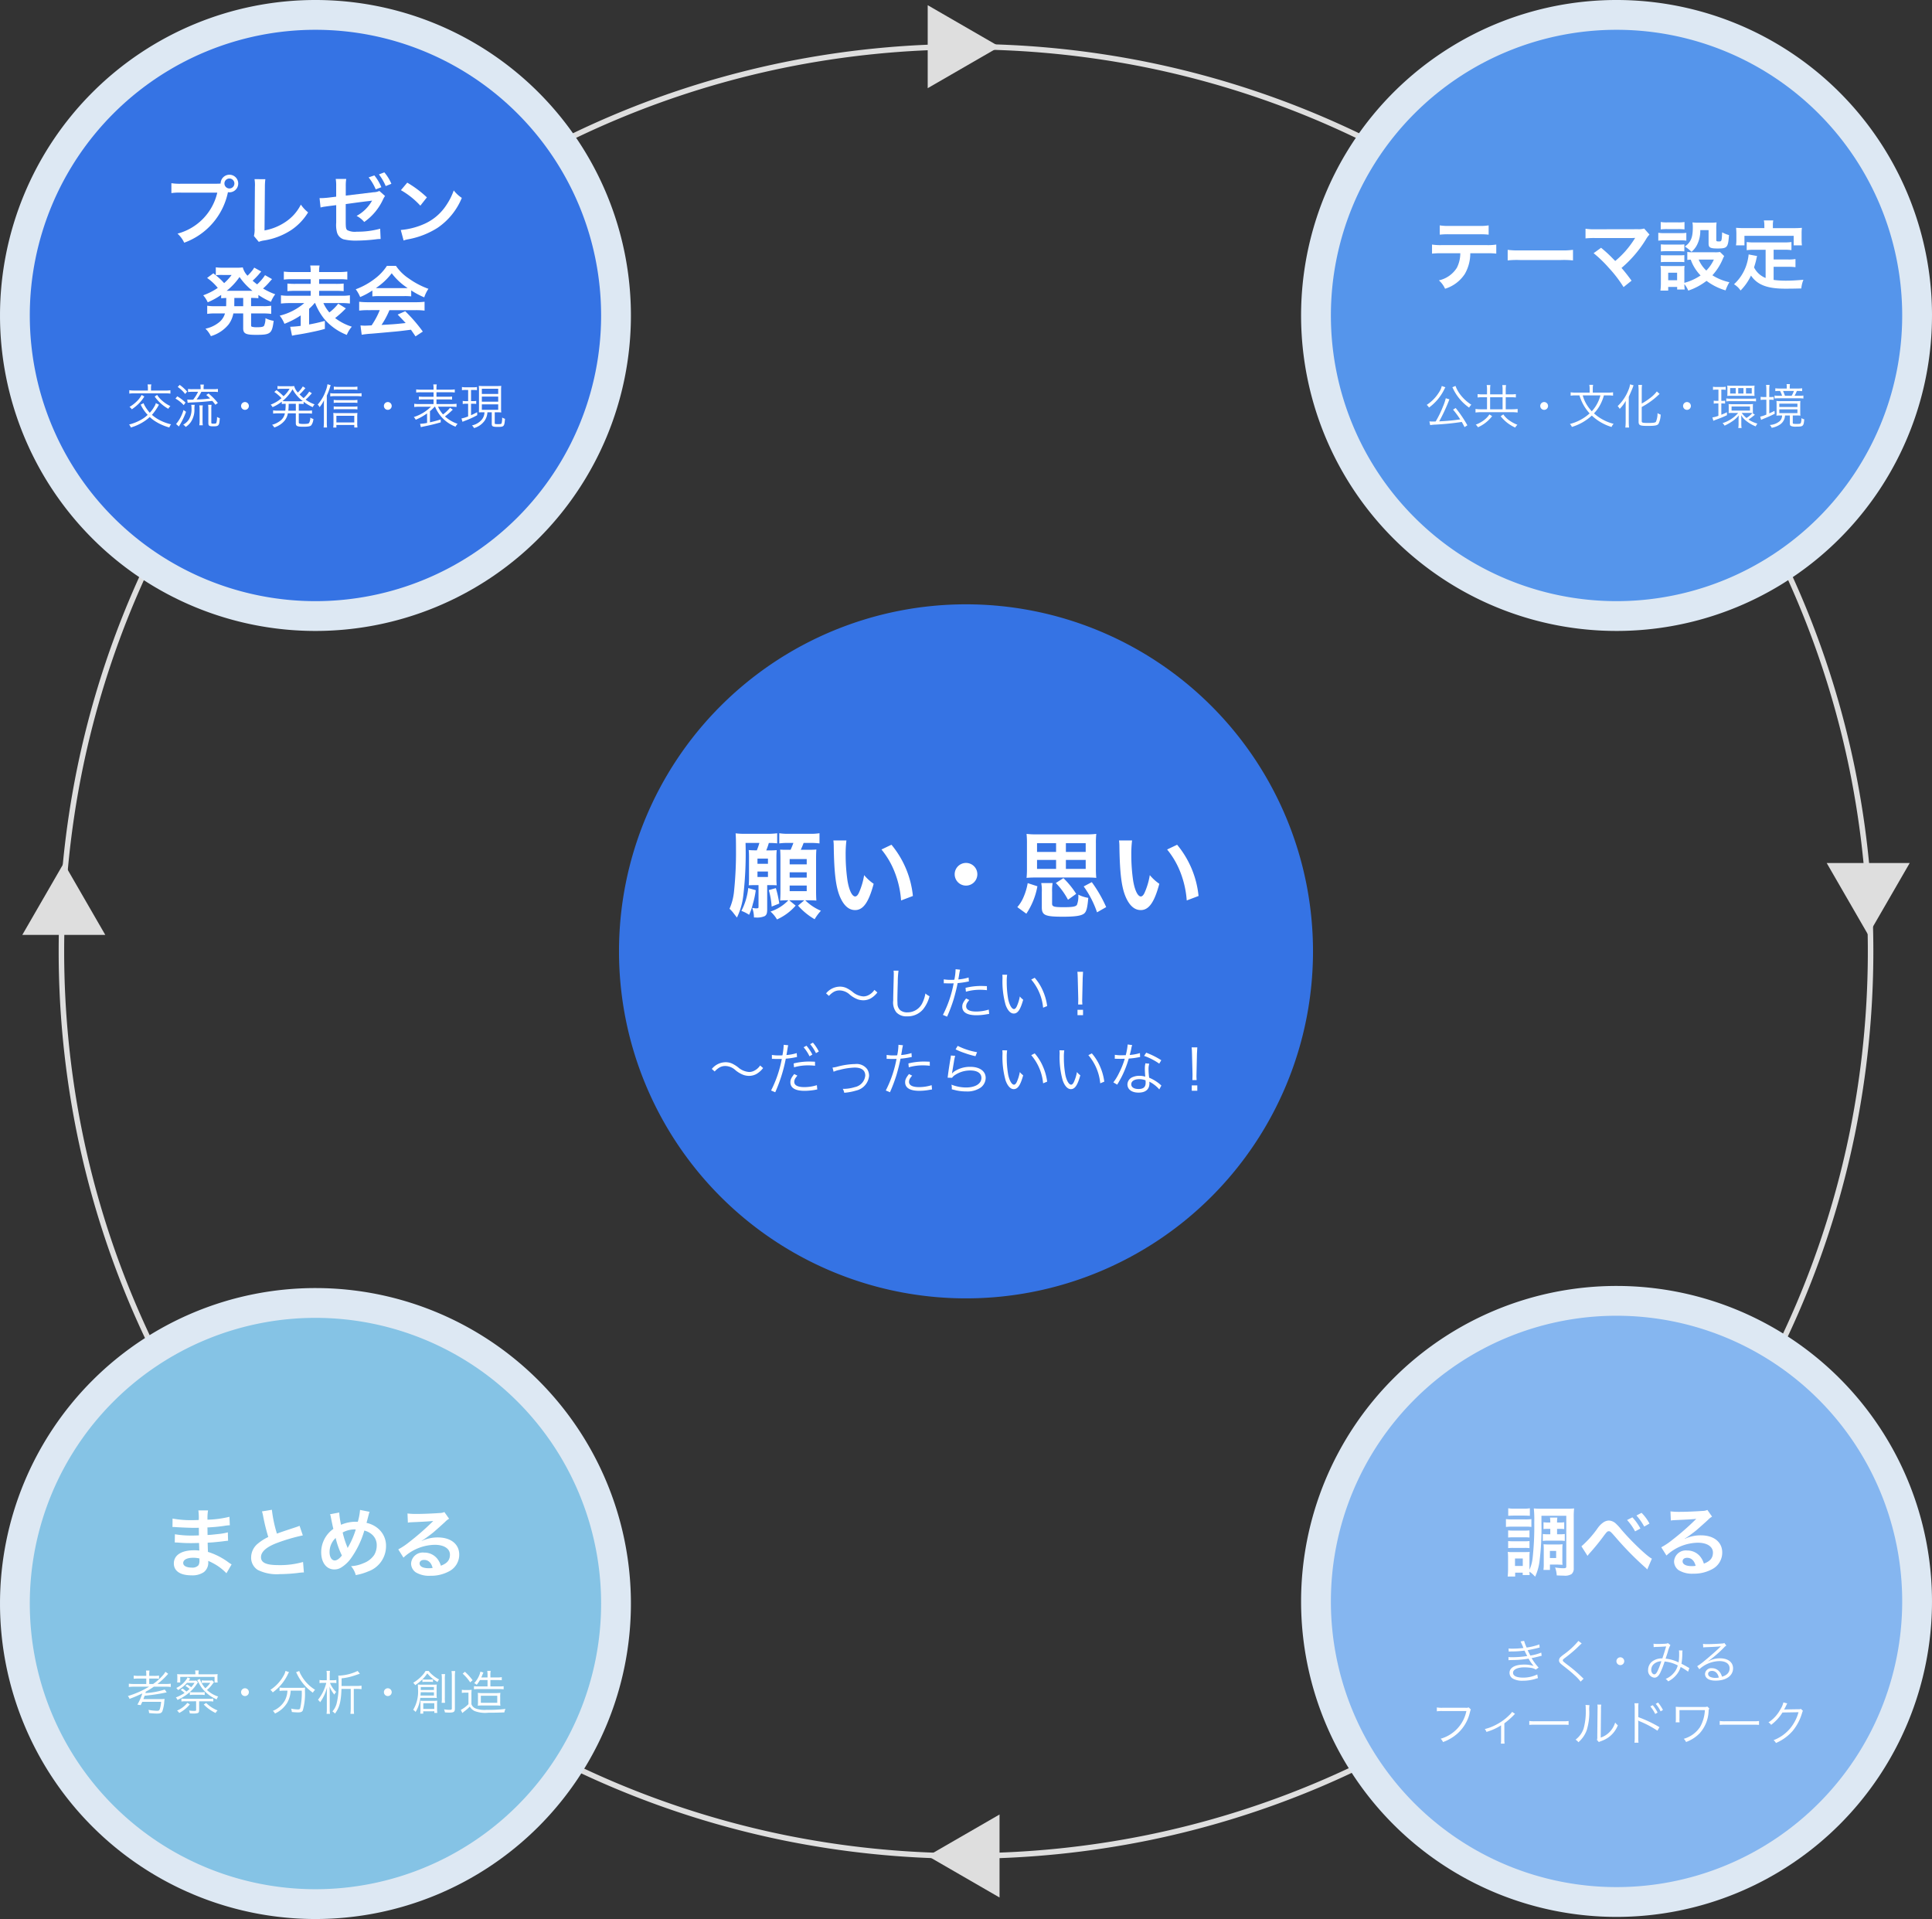 <svg xmlns="http://www.w3.org/2000/svg" xmlns:xlink="http://www.w3.org/1999/xlink" width="349.154" height="346.782" viewBox="0 0 349.154 346.782"><rect x="0" y="0" width="349.154" height="346.782" fill="#333333" stroke="none"/><defs><clipPath id="a"><rect width="349.154" height="346.782" fill="none"/></clipPath></defs><g clip-path="url(#a)"><path d="M163.478-.5a165.189,165.189,0,0,1,33.047,3.331,163.082,163.082,0,0,1,58.635,24.674A164.454,164.454,0,0,1,314.569,99.65a163.154,163.154,0,0,1,9.555,30.781,165.572,165.572,0,0,1,0,66.093,163.083,163.083,0,0,1-24.674,58.635,164.454,164.454,0,0,1-72.145,59.409,163.155,163.155,0,0,1-30.781,9.555,165.572,165.572,0,0,1-66.093,0A163.083,163.083,0,0,1,71.8,299.45a164.455,164.455,0,0,1-59.409-72.145,163.157,163.157,0,0,1-9.555-30.781,165.572,165.572,0,0,1,0-66.093A163.082,163.082,0,0,1,27.505,71.8,164.455,164.455,0,0,1,99.65,12.386a163.156,163.156,0,0,1,30.781-9.555A165.189,165.189,0,0,1,163.478-.5Zm0,326.955a164.185,164.185,0,0,0,32.846-3.311A162.082,162.082,0,0,0,254.6,298.621a163.455,163.455,0,0,0,59.048-71.706,162.152,162.152,0,0,0,9.5-30.592,164.572,164.572,0,0,0,0-65.692,162.082,162.082,0,0,0-24.523-58.276,163.455,163.455,0,0,0-71.706-59.048,162.152,162.152,0,0,0-30.592-9.5,164.572,164.572,0,0,0-65.692,0A162.082,162.082,0,0,0,72.356,28.334a163.455,163.455,0,0,0-59.048,71.706,162.153,162.153,0,0,0-9.5,30.592,164.572,164.572,0,0,0,0,65.692A162.082,162.082,0,0,0,28.334,254.6a163.455,163.455,0,0,0,71.706,59.048,162.153,162.153,0,0,0,30.592,9.5A164.186,164.186,0,0,0,163.478,326.455Z" transform="translate(11.099 8.438)" fill="#dedede"/><path d="M255.436,189.633a62.71,62.71,0,1,1-62.71-62.71,62.71,62.71,0,0,1,62.71,62.71" transform="translate(-18.149 -17.717)" fill="#3573e4"/><path d="M387.3,57.009A57.009,57.009,0,1,1,330.292,0a57.01,57.01,0,0,1,57.01,57.01" transform="translate(-38.148 0)" fill="#dde8f3"/><path d="M114.019,57.009A57.009,57.009,0,1,1,57.009,0a57.01,57.01,0,0,1,57.01,57.01" transform="translate(0 0)" fill="#dde8f3"/><path d="M387.3,327.094a57.009,57.009,0,1,1-57.01-57.01,57.01,57.01,0,0,1,57.01,57.01" transform="translate(-38.148 -37.702)" fill="#dde8f3"/><path d="M114.019,327.537a57.009,57.009,0,1,1-57.01-57.01,57.01,57.01,0,0,1,57.01,57.01" transform="translate(0 -37.763)" fill="#dde8f3"/><path d="M382.79,57.882A51.624,51.624,0,1,1,331.165,6.258,51.625,51.625,0,0,1,382.79,57.882" transform="translate(-39.022 -0.874)" fill="#5595eb"/><path d="M109.507,57.882A51.624,51.624,0,1,1,57.882,6.258a51.625,51.625,0,0,1,51.624,51.624" transform="translate(-0.874 -0.874)" fill="#3573e4"/><path d="M382.79,327.967a51.624,51.624,0,1,1-51.624-51.625,51.625,51.625,0,0,1,51.624,51.625" transform="translate(-39.022 -38.575)" fill="#85b6f0"/><path d="M109.507,328.41a51.624,51.624,0,1,1-51.624-51.624,51.625,51.625,0,0,1,51.624,51.624" transform="translate(-0.874 -38.637)" fill="#85c3e5"/></g><g clip-path="url(#a)"><path d="M316.856,346.006c.206.017.352.025.644.025a17.16,17.16,0,0,0,2.038-.12,11.134,11.134,0,0,0-.515-1.179l.645-.111a7.069,7.069,0,0,0,.455,1.211,10.91,10.91,0,0,0,2.3-.567l.051.558c-.765.207-1.686.405-2.166.483.128.284.361.739.49.971a8.751,8.751,0,0,0,1.969-.533l.069.576c-.146.034-.181.034-.465.112-.6.155-1.032.249-1.35.31a10.08,10.08,0,0,0,1.265,1.711l-.508.361a2.334,2.334,0,0,0-.947-.327,8.672,8.672,0,0,0-1.126-.077c-1.238,0-2.038.387-2.038.981,0,.567.654.877,1.832.877a5.791,5.791,0,0,0,2.545-.576l.12.671a5,5,0,0,0-.516.146,7.483,7.483,0,0,1-2.2.318,3.47,3.47,0,0,1-1.772-.361,1.2,1.2,0,0,1-.644-1.067c0-.928.99-1.487,2.623-1.487a5.171,5.171,0,0,1,1.737.249,7.907,7.907,0,0,1-.921-1.323,18,18,0,0,1-3.018.249c-.412.017-.447.017-.6.034l-.017-.567c.188.016.344.025.688.025a17.014,17.014,0,0,0,2.709-.215c-.224-.421-.275-.515-.49-.98a18.151,18.151,0,0,1-2.322.155,4.977,4.977,0,0,0-.533.025Z" transform="translate(-44.227 -48.106)" fill="#fff"/><path d="M331.561,345.088c-.095.077-.163.138-1.057,1a25.422,25.422,0,0,1-1.978,1.625c-.318.24-.379.309-.379.43,0,.155.069.215.766.756a25.506,25.506,0,0,1,2.752,2.347,2.191,2.191,0,0,0,.24.215l-.541.533a8.215,8.215,0,0,0-1.11-1.178c-.576-.533-.92-.816-2.175-1.8-.481-.378-.619-.567-.619-.86a.834.834,0,0,1,.25-.576,7.137,7.137,0,0,1,.731-.584,13.686,13.686,0,0,0,2.519-2.357Z" transform="translate(-45.711 -48.109)" fill="#fff"/><path d="M340.929,348.784a.706.706,0,1,1-.706-.706.709.709,0,0,1,.706.706" transform="translate(-47.394 -48.589)" fill="#fff"/><path d="M347.15,345.2a4.115,4.115,0,0,0,.835.052c.473,0,1.161-.027,1.445-.06a.624.624,0,0,0,.318-.1l.456.361a4.5,4.5,0,0,0-.473,1.247c-.189.585-.25.749-.4,1.205a6.7,6.7,0,0,1,2.348.679,9.749,9.749,0,0,0,.1-1.746,2.168,2.168,0,0,0-.034-.422l.644.009a3.266,3.266,0,0,0-.034.533,11.526,11.526,0,0,1-.155,1.865c.465.241.757.4,1.178.645a1.653,1.653,0,0,0,.249.129l-.231.662a10.008,10.008,0,0,0-1.342-.852,4.05,4.05,0,0,1-.885,1.556,4.638,4.638,0,0,1-1.367,1.049,2.233,2.233,0,0,0-.456-.447,3.775,3.775,0,0,0,1.393-.989,3.352,3.352,0,0,0,.792-1.445,6.352,6.352,0,0,0-2.374-.713,16.611,16.611,0,0,1-.808,2.073c-.31.593-.628.851-1.04.851a1.271,1.271,0,0,1-1.136-1.41,1.93,1.93,0,0,1,1.024-1.7,2.806,2.806,0,0,1,1.548-.37c.284-.843.386-1.169.687-2.167-.68.052-.809.06-1.625.087a4.937,4.937,0,0,0-.628.042Zm0,3.732a1.431,1.431,0,0,0-.412.989c0,.457.25.818.558.818.353,0,.645-.534,1.273-2.365a2.09,2.09,0,0,0-1.419.558" transform="translate(-48.323 -48.172)" fill="#fff"/><path d="M357.537,345.226a3.967,3.967,0,0,0,.809.052c.713,0,1.857-.052,2.631-.112a.881.881,0,0,0,.413-.095l.361.473a1.546,1.546,0,0,0-.439.361,22.243,22.243,0,0,1-2.829,2.442l.016.026a4.357,4.357,0,0,1,2.106-.533c1.437,0,2.358.7,2.358,1.805,0,1.341-1.247,2.228-3.156,2.228-1.212,0-1.909-.447-1.909-1.238a1.117,1.117,0,0,1,1.247-1.007,1.733,1.733,0,0,1,1.419.706,2.458,2.458,0,0,1,.4.825c.9-.25,1.376-.774,1.376-1.5,0-.825-.688-1.316-1.849-1.316a5.514,5.514,0,0,0-3.62,1.47l-.387-.551a9.66,9.66,0,0,0,1.2-.878c.92-.73,2.278-1.926,2.872-2.51.051-.053.051-.053.12-.121l.034-.034.034-.034-.017-.018a.333.333,0,0,0-.077.009c-.275.052-1.307.113-2.615.156a4.03,4.03,0,0,0-.464.043Zm1.617,4.893c-.43,0-.7.206-.7.533a.587.587,0,0,0,.344.525,2.194,2.194,0,0,0,.963.2,3.1,3.1,0,0,0,.628-.06c-.189-.783-.619-1.2-1.238-1.2" transform="translate(-49.762 -48.169)" fill="#fff"/><path d="M307.948,358.98c-.06.094-.06.094-.181.533a7.319,7.319,0,0,1-2.159,3.732,7.9,7.9,0,0,1-2.7,1.617,1.63,1.63,0,0,0-.422-.6,6.566,6.566,0,0,0,4.653-5.006h-4.377a5.971,5.971,0,0,0-.964.052v-.7a5.163,5.163,0,0,0,.971.06H307a1.168,1.168,0,0,0,.551-.068Z" transform="translate(-42.129 -50.058)" fill="#fff"/><path d="M317.339,359.9a1.1,1.1,0,0,0-.206.2,14.315,14.315,0,0,1-1.729,1.513v2.906a4.584,4.584,0,0,0,.044.757h-.672a4.791,4.791,0,0,0,.035-.748v-2.555a10.058,10.058,0,0,1-2.641,1.186,1.58,1.58,0,0,0-.3-.516,8.476,8.476,0,0,0,1.994-.755,9.462,9.462,0,0,0,2.46-1.79,2.831,2.831,0,0,0,.482-.558Z" transform="translate(-43.535 -50.189)" fill="#fff"/><path d="M321.21,361.449a5.962,5.962,0,0,0,1.066.052h5a6.778,6.778,0,0,0,1.04-.043v.7a9.824,9.824,0,0,0-1.049-.034h-4.988a9.393,9.393,0,0,0-1.066.034Z" transform="translate(-44.838 -50.455)" fill="#fff"/><path d="M333.449,358.114a4.265,4.265,0,0,0-.052.74,10.739,10.739,0,0,1-.464,3.835,5.263,5.263,0,0,1-1.489,2.124,1.586,1.586,0,0,0-.515-.465,4.265,4.265,0,0,0,1.453-1.977,11.743,11.743,0,0,0,.386-3.689,3.732,3.732,0,0,0-.034-.611Zm2.133-.095a3.324,3.324,0,0,0-.052.757l-.051,5.193a3.981,3.981,0,0,0,1.6-1,4.246,4.246,0,0,0,1.014-1.72,2.427,2.427,0,0,0,.482.5,4.893,4.893,0,0,1-1.729,2.21,5.664,5.664,0,0,1-1.23.628c-.155.06-.155.06-.275.1a1.448,1.448,0,0,0-.2.094l-.343-.395a1.47,1.47,0,0,0,.059-.584l.052-5.031a3.439,3.439,0,0,0-.034-.766Z" transform="translate(-46.195 -49.975)" fill="#fff"/><path d="M343.3,364.831a5.713,5.713,0,0,0,.052-.9v-5.341a5.066,5.066,0,0,0-.052-.878h.74a4.9,4.9,0,0,0-.043.895v1.608a22.623,22.623,0,0,1,3.826,1.815l-.37.636a17.987,17.987,0,0,0-3.208-1.7,1.151,1.151,0,0,1-.267-.146l-.016.009a2.947,2.947,0,0,1,.034.507v2.588a5.316,5.316,0,0,0,.043.912Zm3.3-6.776a6.5,6.5,0,0,1,.885,1.333l-.43.257a6.355,6.355,0,0,0-.885-1.366Zm.971-.473a7.194,7.194,0,0,1,.885,1.341l-.429.25a6.281,6.281,0,0,0-.877-1.359Z" transform="translate(-47.922 -49.916)" fill="#fff"/><path d="M351.96,361.277a4.675,4.675,0,0,0,.034-.7v-1.47c-.008-.335-.008-.412-.026-.644.189.017.456.034.662.034h4.447a1.518,1.518,0,0,0,.61-.068l.353.336a1.062,1.062,0,0,0-.129.482,6.33,6.33,0,0,1-1.617,4.007,6.545,6.545,0,0,1-2.459,1.574,1.716,1.716,0,0,0-.413-.577,5.232,5.232,0,0,0,2.925-2.1,6.812,6.812,0,0,0,.894-3.087h-4.592v1.5a3.235,3.235,0,0,0,.026.713Z" transform="translate(-49.131 -50.034)" fill="#fff"/><path d="M361.21,361.449a5.961,5.961,0,0,0,1.066.052h5a6.778,6.778,0,0,0,1.04-.043v.7a9.824,9.824,0,0,0-1.049-.034h-4.988a9.391,9.391,0,0,0-1.066.034Z" transform="translate(-50.422 -50.455)" fill="#fff"/><path d="M374.855,357.732a1.644,1.644,0,0,0-.189.353,7.854,7.854,0,0,1-.4.765c.112-.025.112-.025,2.6-.068a.839.839,0,0,0,.447-.061l.37.361c-.077.1-.077.112-.172.422a9.087,9.087,0,0,1-1.719,3.233,8.427,8.427,0,0,1-2.993,2.15,1.3,1.3,0,0,0-.43-.507,7.309,7.309,0,0,0,3.036-2.176,7.888,7.888,0,0,0,1.478-2.881l-2.9.052a8.285,8.285,0,0,1-2.055,2.236,1.288,1.288,0,0,0-.482-.448,6.36,6.36,0,0,0,2.159-2.356,3.891,3.891,0,0,0,.542-1.255Z" transform="translate(-51.851 -49.911)" fill="#fff"/><path d="M316.31,318.734a8.055,8.055,0,0,0,1.115.055h2.369a7.577,7.577,0,0,0,1.116-.055v1.418a6.44,6.44,0,0,0-1.047-.055h-2.438a8.6,8.6,0,0,0-1.115.055Zm6.418.922a47.576,47.576,0,0,1-.385,6.969,9.6,9.6,0,0,1-.758,2.52,5.356,5.356,0,0,0-1.02-.909,3.914,3.914,0,0,0,.041.607h-1.267v-.428h-1.363v.7h-1.351c.042-.413.069-.909.069-1.35V325.73a8.609,8.609,0,0,0-.054-1.074,5.227,5.227,0,0,0,.936.041h2.2c.647-.014.647-.014.826-.028a7.215,7.215,0,0,0-.041.977v2.246a7.079,7.079,0,0,0,.579-2.191,51.9,51.9,0,0,0,.289-6.39,19.456,19.456,0,0,0-.083-2.506,13.4,13.4,0,0,0,1.461.055h4.379a12.285,12.285,0,0,0,1.445-.055,12.122,12.122,0,0,0-.069,1.556V327.6a1.307,1.307,0,0,1-.385,1.061,2.231,2.231,0,0,1-1.419.289c-.441,0-.716-.014-1.267-.041a4.892,4.892,0,0,0-.3-1.433,10.579,10.579,0,0,0,1.446.138c.483,0,.579-.055.579-.344v-9.132h-4.49Zm-6.019,1.116a6.974,6.974,0,0,0,.867.041h2.148a6.189,6.189,0,0,0,.84-.041v1.295a6.629,6.629,0,0,0-.84-.041h-2.148a6.83,6.83,0,0,0-.867.041Zm0,1.928a6.98,6.98,0,0,0,.867.041h2.135a6.289,6.289,0,0,0,.854-.041v1.281a6.619,6.619,0,0,0-.866-.042h-2.122a6.781,6.781,0,0,0-.867.042Zm.014-5.922a5.957,5.957,0,0,0,1.115.069h1.681a6.031,6.031,0,0,0,1.114-.069v1.363c-.371-.027-.619-.04-1.114-.04h-1.681c-.5,0-.785.014-1.115.04Zm1.225,10.426h1.405v-1.349h-1.405Zm5.978-6.707a6.849,6.849,0,0,0-.827.041V319.3a5.366,5.366,0,0,0,.812.055h.413a4.934,4.934,0,0,0-.055-.895h1.336a4.651,4.651,0,0,0-.055.895h.455a4.935,4.935,0,0,0,.839-.055v1.24a6.771,6.771,0,0,0-.839-.041h-.455v.977h.551a4.752,4.752,0,0,0,.841-.055v1.267a4.482,4.482,0,0,0-.826-.055h-2.328a4.69,4.69,0,0,0-.812.055v-1.267a4.706,4.706,0,0,0,.812.055h.537V320.5Zm2.575,5.77a4.5,4.5,0,0,0,.041.73,2.155,2.155,0,0,0-.3-.014,2.575,2.575,0,0,0-.289-.014c-.179-.014-.289-.014-.33-.014h-1.364v.964h-1.17a7.784,7.784,0,0,0,.055-1.129v-2.561a8.919,8.919,0,0,0-.041-.951,8.71,8.71,0,0,0,.922.041h1.6a7.256,7.256,0,0,0,.923-.041,7.557,7.557,0,0,0-.041.909Zm-2.246-.5h1.129v-1.28h-1.129Z" transform="translate(-44.154 -44.22)" fill="#fff"/><path d="M332.166,323.785a18.272,18.272,0,0,0,3-3.374,4.2,4.2,0,0,1,.854-.868,1.9,1.9,0,0,1,1.1-.413,1.952,1.952,0,0,1,1.24.524,9.286,9.286,0,0,1,.922.991c1.707,2.052,4.82,5.027,5.618,5.371l-.84,1.956a2.69,2.69,0,0,0-.4-.4,57.021,57.021,0,0,1-5.358-5.467c-.854-.978-.936-1.047-1.2-1.047-.22,0-.358.124-.826.743a40.181,40.181,0,0,1-2.714,3.333,2.158,2.158,0,0,0-.289.385Zm9.213-5.234a9.353,9.353,0,0,1,1.445,2.025l-.964.509a9.77,9.77,0,0,0-1.446-2.052Zm2.135,1.667a10.151,10.151,0,0,0-1.405-2l.922-.482a7.942,7.942,0,0,1,1.433,1.941Z" transform="translate(-46.368 -44.354)" fill="#fff"/><path d="M353.19,322.349a6.725,6.725,0,0,1,2.892-.633c2.355,0,3.87,1.212,3.87,3.1a3.365,3.365,0,0,1-1.873,3.044,6.812,6.812,0,0,1-3.332.785,4.656,4.656,0,0,1-2.672-.633,1.964,1.964,0,0,1-.827-1.584,2.12,2.12,0,0,1,2.37-1.969,2.964,2.964,0,0,1,2.382,1.13,3.7,3.7,0,0,1,.633,1.239c1.144-.427,1.64-1.019,1.64-2,0-1.075-1.061-1.777-2.727-1.777a8.485,8.485,0,0,0-5.674,2.314l-.936-1.488a12.42,12.42,0,0,0,1.942-1.294A46.266,46.266,0,0,0,354.994,319l.248-.249-.014-.013c-.524.069-1.405.124-3.9.234a4.641,4.641,0,0,0-.661.069l-.069-1.653a12.461,12.461,0,0,0,1.624.083c1.171,0,2.851-.069,4.188-.165a2.029,2.029,0,0,0,.854-.179l.853,1.211a2.977,2.977,0,0,0-.716.565c-.689.633-1.694,1.529-2.162,1.927-.248.207-1.24.951-1.514,1.13a5.481,5.481,0,0,1-.565.358Zm.413,3.43c-.5,0-.812.248-.812.633,0,.551.619.868,1.639.868a3.727,3.727,0,0,0,.716-.055c-.248-.951-.772-1.446-1.543-1.446" transform="translate(-48.708 -44.269)" fill="#fff"/><path d="M28.011,353.777a8.01,8.01,0,0,0-.981.052v-.594a6.142,6.142,0,0,0,.971.052h2.185v-.981H28.853a6.816,6.816,0,0,0-.937.043v-.577a5.7,5.7,0,0,0,.937.052h1.333v-.154a5.3,5.3,0,0,0-.052-.809h.637a3.956,3.956,0,0,0-.052.809v.154h.826a5.906,5.906,0,0,0,.946-.052v.577a5.85,5.85,0,0,0-.912-.043h-.86v.981h.706a9.581,9.581,0,0,0,1.745-1.548,3.269,3.269,0,0,0,.473-.654l.5.361c-.052.059-.069.077-.146.171a13.881,13.881,0,0,1-1.789,1.669H33.66a6.05,6.05,0,0,0,.946-.052v.594a7.594,7.594,0,0,0-.946-.052H31.553a13.7,13.7,0,0,1-1.453.895c-.034.12-.043.155-.068.267a14.514,14.514,0,0,0,3.491-.645l.352.507a33.03,33.03,0,0,1-3.989.611c-.077.232-.121.344-.224.61h2.872a7.383,7.383,0,0,0,.971-.034,3.684,3.684,0,0,0-.069.491,6.705,6.705,0,0,1-.344,1.736c-.138.31-.387.421-.963.421a14.128,14.128,0,0,1-1.436-.094,2.009,2.009,0,0,0-.112-.576,9.592,9.592,0,0,0,1.556.172c.318,0,.43-.086.524-.412a6.209,6.209,0,0,0,.207-1.212H29.463c-.077.163-.128.283-.292.6l-.594-.095a9.587,9.587,0,0,0,.894-2.03,22.239,22.239,0,0,1-2.313.99,1.5,1.5,0,0,0-.3-.508,16.8,16.8,0,0,0,3.836-1.694Z" transform="translate(-3.749 -48.978)" fill="#fff"/><path d="M38.149,354.108a5.287,5.287,0,0,1,.7.55,7.029,7.029,0,0,0,.567-.481,4.329,4.329,0,0,0-.756-.542l.309-.267a4.943,4.943,0,0,1,.74.508,5.142,5.142,0,0,0,.6-.792H38.94a6.423,6.423,0,0,1-1.617,1.3,1.38,1.38,0,0,0-.31-.378,4.5,4.5,0,0,0,1.832-1.557,1.525,1.525,0,0,0,.2-.352l.491.206c-.027.034-.121.155-.284.379h.8a3.447,3.447,0,0,0,.567-.027l.311.345c-.043.052-.052.069-.206.284a6.991,6.991,0,0,1-1.255,1.452,8.913,8.913,0,0,1-2.236,1.427,1.42,1.42,0,0,0-.3-.447,8.117,8.117,0,0,0,1.574-.809,3.693,3.693,0,0,0-.7-.559Zm1.316,2.855a6.242,6.242,0,0,1-1.918,1.556,1.6,1.6,0,0,0-.4-.429,4.653,4.653,0,0,0,1.865-1.394Zm1-5.53a2.893,2.893,0,0,0-.051-.6h.662a3.273,3.273,0,0,0-.051.6v.1h2.605a7.858,7.858,0,0,0,.86-.034,3.944,3.944,0,0,0-.034.595v.292a4.051,4.051,0,0,0,.034.627h-.558V352H37.728v1.007h-.559a4.194,4.194,0,0,0,.034-.627v-.293a4.041,4.041,0,0,0-.034-.585,8.24,8.24,0,0,0,.868.034H40.47Zm-1.8,4.979a4.077,4.077,0,0,0-.722.043v-.542a3.888,3.888,0,0,0,.722.044H42.99a3.811,3.811,0,0,0,.706-.044v.542a4,4,0,0,0-.706-.043H41.142v1.609c0,.274-.078.455-.233.515a2.72,2.72,0,0,1-.774.086c-.172,0-.464-.009-.679-.027a1.667,1.667,0,0,0-.138-.524,5.369,5.369,0,0,0,.963.077c.266,0,.318-.034.318-.206v-1.532Zm.792-1.667a3.891,3.891,0,0,0,.713.042h1.291a3.687,3.687,0,0,0,.687-.042v.533a3.72,3.72,0,0,0-.687-.043H40.179a4.033,4.033,0,0,0-.713.043Zm1.805-2.374a5.018,5.018,0,0,0,1,1.685,4.89,4.89,0,0,0,.9-.988h-.842a3.759,3.759,0,0,0-.7.043v-.49a4,4,0,0,0,.723.043h.61a2.7,2.7,0,0,0,.551-.034l.318.326c-.112.138-.173.215-.276.344a5.012,5.012,0,0,1-.988,1.066,5.294,5.294,0,0,0,2.029,1.187,1.392,1.392,0,0,0-.266.516,6.47,6.47,0,0,1-2.262-1.575,5.256,5.256,0,0,1-.92-1.307,3.22,3.22,0,0,1-.189-.335c-.052-.077-.1-.155-.164-.258Zm1.153,4.342a6.072,6.072,0,0,0,2.063,1.35,1.569,1.569,0,0,0-.361.465,7.467,7.467,0,0,1-2.142-1.539Z" transform="translate(-5.155 -48.973)" fill="#fff"/><path d="M52.046,355.285a.705.705,0,1,1-.7-.706.708.708,0,0,1,.7.706" transform="translate(-7.068 -49.496)" fill="#fff"/><path d="M60.169,351.156a2.3,2.3,0,0,0-.241.438,8.531,8.531,0,0,1-2.709,3.225,1.893,1.893,0,0,0-.422-.465,7.082,7.082,0,0,0,2.357-2.519,2.736,2.736,0,0,0,.369-.9Zm-.834,3.344a6.922,6.922,0,0,0-.886.052v-.61a6.61,6.61,0,0,0,.894.051h2.829a6.668,6.668,0,0,0,.9-.042,3.8,3.8,0,0,0-.034.61,10.923,10.923,0,0,1-.387,3.526c-.146.258-.352.344-.851.344-.284,0-.585-.017-1.127-.069a2.346,2.346,0,0,0-.137-.611,6.547,6.547,0,0,0,1.212.146c.275,0,.37-.051.429-.215a12.232,12.232,0,0,0,.284-3.182h-2a4.9,4.9,0,0,1-.671,2.262,5.051,5.051,0,0,1-2.167,1.875,1.8,1.8,0,0,0-.378-.482,4.376,4.376,0,0,0,2.167-1.883,4.154,4.154,0,0,0,.465-1.772Zm2.674-3.551a3.5,3.5,0,0,0,.327.723,7.171,7.171,0,0,0,2.536,2.673,2.122,2.122,0,0,0-.4.525,8.709,8.709,0,0,1-2.9-3.457c-.043-.077-.095-.171-.138-.24Z" transform="translate(-7.929 -48.987)" fill="#fff"/><path d="M68.379,351.634a3.4,3.4,0,0,0-.052-.713h.637a3.5,3.5,0,0,0-.052.722v.972h.628a2.715,2.715,0,0,0,.568-.043v.568a2.81,2.81,0,0,0-.568-.043h-.576a3.594,3.594,0,0,0,.336.68,4,4,0,0,0,.774.954,2.042,2.042,0,0,0-.327.482,5.285,5.285,0,0,1-.869-1.463c.018.491.034,1.04.034,1.591v2.546a4.157,4.157,0,0,0,.052.808h-.628a4.713,4.713,0,0,0,.052-.8V355.47c0-.515.009-.98.034-1.548a7.764,7.764,0,0,1-1.247,2.675,1.494,1.494,0,0,0-.387-.439,7.965,7.965,0,0,0,1.5-3.061h-.687a2.291,2.291,0,0,0-.533.043v-.568a2.655,2.655,0,0,0,.576.043h.73Zm5.28,2.022a8.01,8.01,0,0,0,1-.052v.628a8.234,8.234,0,0,0-1-.052h-.4v3.543a8.281,8.281,0,0,0,.052.971h-.663a8.522,8.522,0,0,0,.061-.971V354.18H71.036c-.077,2.305-.361,3.388-1.178,4.472a1.87,1.87,0,0,0-.455-.4,3.526,3.526,0,0,0,.739-1.359,13.769,13.769,0,0,0,.37-3.87,10.084,10.084,0,0,0-.052-1.239h.155a8.6,8.6,0,0,0,3.337-.841l.412.49c-.138.052-.138.052-1.006.344a10.6,10.6,0,0,1-2.3.5v.739c0,.2-.009.344-.009.645Z" transform="translate(-9.323 -48.986)" fill="#fff"/><path d="M82.046,355.285a.705.705,0,1,1-.7-.706.708.708,0,0,1,.7.706" transform="translate(-11.256 -49.496)" fill="#fff"/><path d="M89.592,350.952a3.493,3.493,0,0,0,.627.671,6.267,6.267,0,0,0,1.247.86,2.02,2.02,0,0,0-.275.471,6.751,6.751,0,0,1-1.857-1.573,5.718,5.718,0,0,1-.878,1.074,8.584,8.584,0,0,1-1.307,1.059,1.529,1.529,0,0,0-.361-.43,7.385,7.385,0,0,0,1.668-1.359,3.988,3.988,0,0,0,.559-.773Zm-1.523,4.859a6.213,6.213,0,0,1-.842,2.545,1.993,1.993,0,0,0-.439-.386,6.4,6.4,0,0,0,.869-3.767,6.8,6.8,0,0,0-.034-.809,7.87,7.87,0,0,0,.834.034h1.926a5.555,5.555,0,0,0,.671-.034,4.688,4.688,0,0,0-.034.654v1.143a4.4,4.4,0,0,0,.034.645,6.1,6.1,0,0,0-.619-.026Zm.533,2.425v.422h-.542a5.626,5.626,0,0,0,.043-.714V357c0-.336-.009-.472-.025-.679a5.958,5.958,0,0,0,.644.026h1.805a4.723,4.723,0,0,0,.611-.034,4.45,4.45,0,0,0-.034.644v.869a4.233,4.233,0,0,0,.043.7h-.541v-.293Zm-.455-3.44c-.009.241-.018.336-.044.594h2.434V354.8Zm2.39-.412v-.534H88.156v.534Zm-2.081-1.918a2.739,2.739,0,0,0,.516.034h.885a2.639,2.639,0,0,0,.508-.034v.482a2.364,2.364,0,0,0-.473-.034h-.937a2.541,2.541,0,0,0-.5.034Zm.155,5.34H90.6v-1.032H88.611Zm3.948-6.286a4.87,4.87,0,0,0-.052.937v3.286a5.758,5.758,0,0,0,.044.963h-.628a6.071,6.071,0,0,0,.043-.963v-3.286a6.116,6.116,0,0,0-.052-.937Zm1.822-.558a6.135,6.135,0,0,0-.059,1.04v5.711c0,.627-.173.756-1.015.756-.2,0-.4-.009-.791-.034a1.628,1.628,0,0,0-.156-.551,6.464,6.464,0,0,0,1.041.086c.3,0,.37-.052.37-.258v-5.7a6.306,6.306,0,0,0-.06-1.049Z" transform="translate(-12.115 -48.99)" fill="#fff"/><path d="M96.977,354.344a3.474,3.474,0,0,0,.663.044h.447a3.95,3.95,0,0,0,.663-.044,6.578,6.578,0,0,0-.043.912v1.686a1.3,1.3,0,0,0,.766.782,4.687,4.687,0,0,0,1.934.25,24.978,24.978,0,0,0,3.457-.172,2.169,2.169,0,0,0-.2.628c-.9.043-1.891.06-2.906.06a5.415,5.415,0,0,1-2.459-.3,1.991,1.991,0,0,1-.886-.809,7.6,7.6,0,0,1-1.032.9,4,4,0,0,0-.31.267l-.284-.568a5.758,5.758,0,0,0,1.384-1.04v-2.074h-.567a3.254,3.254,0,0,0-.628.044Zm.551-3.258a10.611,10.611,0,0,1,1.393,1.53l-.439.388a7.8,7.8,0,0,0-1.359-1.575Zm2.717,1.5a5.825,5.825,0,0,1-.585.86,1.3,1.3,0,0,0-.456-.293,4.762,4.762,0,0,0,1.007-1.651,2.4,2.4,0,0,0,.112-.439l.551.163a.36.36,0,0,1-.034.077,3.432,3.432,0,0,0-.155.353,4.428,4.428,0,0,1-.2.456h1.136v-.3a5.277,5.277,0,0,0-.052-.885h.619a4.188,4.188,0,0,0-.052.885v.3h1.239a3.905,3.905,0,0,0,.817-.052v.558a6.86,6.86,0,0,0-.808-.034h-1.248v1.153h1.609a4.271,4.271,0,0,0,.782-.044v.56a7.548,7.548,0,0,0-.782-.044h-3.81a6.855,6.855,0,0,0-.766.044v-.56a4.346,4.346,0,0,0,.783.044h1.668v-1.153Zm.473,4.592a6.274,6.274,0,0,0-.86.043,5.414,5.414,0,0,0,.034-.825v-.723a5.12,5.12,0,0,0-.034-.773,6.42,6.42,0,0,0,.912.043h2.253a6.692,6.692,0,0,0,.92-.043,4.784,4.784,0,0,0-.034.834v.654a4.778,4.778,0,0,0,.034.834,6.879,6.879,0,0,0-.9-.043Zm-.31-.481h2.967v-1.273h-2.967Z" transform="translate(-13.511 -48.986)" fill="#fff"/><path d="M45.978,328.584A9.248,9.248,0,0,0,43.43,326.7a6,6,0,0,0-.743-.345v.152a2.148,2.148,0,0,1-.772,1.858,3.66,3.66,0,0,1-2.272.593c-2.011,0-3.168-.786-3.168-2.148,0-1.5,1.364-2.382,3.678-2.382a7.2,7.2,0,0,1,.922.054,2.5,2.5,0,0,0-.015-.33v-.3c-.013-.193-.013-.193-.027-.743-.662.014-1.088.028-1.378.028-.84,0-1.35-.014-2.493-.1-.179-.014-.317-.014-.523-.014l.028-1.488a17.766,17.766,0,0,0,3.208.234c.276,0,.744-.014,1.13-.028,0-.124,0-.592-.015-1.378-.441.014-.66.014-.867.014-.675,0-2.451-.069-3.374-.138-.151-.014-.262-.014-.3-.014h-.221l.015-1.528a18.112,18.112,0,0,0,3.7.289c.22,0,.688-.014,1.033-.028a9.669,9.669,0,0,0-.07-1.735h1.75a8.507,8.507,0,0,0-.1,1.68,18.639,18.639,0,0,0,3.966-.523l.069,1.528a8.6,8.6,0,0,0-1.088.124c-1.212.165-1.749.207-2.961.275.013.345.013.51.027,1.364.689-.041.689-.041,1.956-.179a10.2,10.2,0,0,0,1.708-.3l.041,1.515c-.234.014-.578.055-.895.1-.207.028-.826.1-1.859.193-.193.015-.4.028-.936.056.04,1.335.04,1.335.054,1.666a12.323,12.323,0,0,1,3.774,1.942c.234.152.3.207.5.317Zm-6.019-2.8c-1.115,0-1.791.358-1.791.95,0,.51.592.827,1.57.827a1.433,1.433,0,0,0,1.2-.44,1.749,1.749,0,0,0,.165-.882v-.33a4.838,4.838,0,0,0-1.143-.124" transform="translate(-5.057 -44.282)" fill="#fff"/><path d="M56.5,317.093a23.159,23.159,0,0,0,.909,4.311c.9-.33.9-.33,3.566-1.211a3.935,3.935,0,0,0,.524-.207l.592,1.735a33.541,33.541,0,0,0-4.545,1.322c-2.011.743-3.016,1.624-3.016,2.617s.936,1.433,3.153,1.433a15.079,15.079,0,0,0,4.448-.565l.152,1.887a8.575,8.575,0,0,0-1.116.1,29.12,29.12,0,0,1-3.223.206,7.714,7.714,0,0,1-3.994-.757,2.608,2.608,0,0,1-1.2-2.3,3.234,3.234,0,0,1,1.226-2.465,8.506,8.506,0,0,1,1.873-1.185,35.121,35.121,0,0,1-.922-3.732,5.851,5.851,0,0,0-.22-.895Z" transform="translate(-7.364 -44.264)" fill="#fff"/><path d="M70.724,317.593a13.537,13.537,0,0,0,.33,2.217,6.668,6.668,0,0,1,2.658-.551h.372a10.6,10.6,0,0,0,.4-2.135l1.735.344a1.493,1.493,0,0,0-.138.385c-.192.743-.371,1.419-.427,1.612a4.761,4.761,0,0,1,1.846.826,4.062,4.062,0,0,1,1.68,3.416,4.834,4.834,0,0,1-3.222,4.531,10.114,10.114,0,0,1-2.246.661,4,4,0,0,0-.854-1.611,6.26,6.26,0,0,0,2.244-.538,4.014,4.014,0,0,0,1.929-1.473,3.3,3.3,0,0,0,.468-1.694,2.523,2.523,0,0,0-1-2.135,3.26,3.26,0,0,0-1.24-.593,16.553,16.553,0,0,1-2.506,5.138,6.179,6.179,0,0,1-1.639,1.514,2.3,2.3,0,0,1-1.28.373c-1.419,0-2.369-1.24-2.369-3.1a5.158,5.158,0,0,1,2.2-4.228c-.069-.206-.317-1.4-.468-2.176a1.762,1.762,0,0,0-.138-.468Zm-1.749,7.147c0,.9.385,1.515.936,1.515.386,0,.827-.3,1.295-.895a14.8,14.8,0,0,1-1.129-3.168,3.481,3.481,0,0,0-1.1,2.548m3.277-.73a1.188,1.188,0,0,1,.083-.179,15.19,15.19,0,0,0,1.377-3.182,4.569,4.569,0,0,0-2.369.552,16,16,0,0,0,.826,2.6,1.109,1.109,0,0,1,.069.207Z" transform="translate(-9.417 -44.268)" fill="#fff"/><path d="M87.907,322.792a6.723,6.723,0,0,1,2.892-.633c2.355,0,3.87,1.212,3.87,3.1A3.367,3.367,0,0,1,92.8,328.3a6.818,6.818,0,0,1-3.333.785,4.659,4.659,0,0,1-2.672-.633,1.963,1.963,0,0,1-.826-1.584,2.12,2.12,0,0,1,2.369-1.969,2.967,2.967,0,0,1,2.382,1.13,3.718,3.718,0,0,1,.633,1.239c1.143-.427,1.639-1.019,1.639-2,0-1.075-1.061-1.777-2.727-1.777a8.485,8.485,0,0,0-5.674,2.314l-.937-1.488a12.334,12.334,0,0,0,1.942-1.294,46.148,46.148,0,0,0,4.118-3.581c.028-.028.166-.165.248-.249l-.013-.013c-.524.069-1.405.124-3.9.234a4.672,4.672,0,0,0-.661.069l-.068-1.653a12.453,12.453,0,0,0,1.624.083c1.171,0,2.851-.069,4.187-.165a2.037,2.037,0,0,0,.854-.179l.854,1.211a2.96,2.96,0,0,0-.717.565c-.688.633-1.694,1.529-2.162,1.927-.248.207-1.239.951-1.514,1.13a5.482,5.482,0,0,1-.565.358Zm.413,3.43c-.5,0-.812.248-.812.633,0,.551.619.868,1.638.868a3.722,3.722,0,0,0,.716-.055c-.248-.951-.771-1.446-1.542-1.446" transform="translate(-11.677 -44.331)" fill="#fff"/><path d="M303.05,81.3a2.882,2.882,0,0,0-.24.438,8.854,8.854,0,0,1-2.727,3.225,1.736,1.736,0,0,0-.413-.481,7.3,7.3,0,0,0,2.253-2.322,3.22,3.22,0,0,0,.465-1.092Zm3.456,7.2c-.215-.438-.309-.6-.5-.938-1.488.232-3.053.387-4.73.482a6.32,6.32,0,0,0-.98.095l-.139-.67c.215.009.422.017.576.017.181,0,.276,0,.559-.009a18.635,18.635,0,0,0,1.324-2.717,8.863,8.863,0,0,0,.5-1.48l.662.2a.142.142,0,0,1-.026.043c-.034.077-.069.163-.137.353a32.138,32.138,0,0,1-1.686,3.578,36.39,36.39,0,0,0,3.8-.353,15.917,15.917,0,0,0-1.3-1.763l.473-.293a21.306,21.306,0,0,1,2.115,3.122Zm-1.633-7.447a5.81,5.81,0,0,0,.971,1.7,7.745,7.745,0,0,0,1.892,1.7,1.934,1.934,0,0,0-.4.524,8.79,8.79,0,0,1-2.906-3.44,1.687,1.687,0,0,0-.129-.24Z" transform="translate(-41.832 -11.314)" fill="#fff"/><path d="M312,81.758a4.67,4.67,0,0,0-.06-.886h.67a5.73,5.73,0,0,0-.052.886v.8h2.253v-.782a5.181,5.181,0,0,0-.052-.894h.679a5.3,5.3,0,0,0-.059.885v.791h.92a6.711,6.711,0,0,0,.912-.052v.611a7.716,7.716,0,0,0-.912-.043h-.92V85.25H316.5a8.09,8.09,0,0,0,1.032-.061v.645a8.436,8.436,0,0,0-1.032-.06h-5.581a8.06,8.06,0,0,0-1,.06v-.645a6.389,6.389,0,0,0,1,.061H312V83.074h-.835a5.816,5.816,0,0,0-.868.043v-.611a6.275,6.275,0,0,0,.868.052H312Zm.92,4.738a6.7,6.7,0,0,1-1.384,1.333,6.432,6.432,0,0,1-1.178.67,1.622,1.622,0,0,0-.4-.472,5.747,5.747,0,0,0,1.393-.74,4.431,4.431,0,0,0,1.083-1.109Zm1.892-3.423h-2.253V85.25h2.253Zm.129,3.1a4.309,4.309,0,0,0,1.161,1.143,6.988,6.988,0,0,0,1.393.739,1.7,1.7,0,0,0-.4.5,7.137,7.137,0,0,1-1.487-.9,7.564,7.564,0,0,1-1.144-1.143Z" transform="translate(-43.262 -11.289)" fill="#fff"/><path d="M324.929,85.146a.706.706,0,1,1-.706-.706.708.708,0,0,1,.706.706" transform="translate(-45.161 -11.787)" fill="#fff"/><path d="M335.889,82.731a7.789,7.789,0,0,1-.524,1.41,7.174,7.174,0,0,1-1.265,1.84,7.6,7.6,0,0,0,1.557,1.109,7.97,7.97,0,0,0,1.994.783,1.642,1.642,0,0,0-.378.567,8.943,8.943,0,0,1-3.569-2.063,9.235,9.235,0,0,1-3.6,2.055,1.665,1.665,0,0,0-.361-.533,8.47,8.47,0,0,0,3.568-1.909,8.3,8.3,0,0,1-1.84-3.259h-.638a6.864,6.864,0,0,0-.954.052v-.611a5.975,5.975,0,0,0,.964.06h2.468v-.67a3.781,3.781,0,0,0-.06-.74h.688a3.626,3.626,0,0,0-.061.731v.679h2.684a5.986,5.986,0,0,0,.98-.06v.611a6.489,6.489,0,0,0-.963-.052Zm-3.826,0a6.461,6.461,0,0,0,.7,1.643,7.279,7.279,0,0,0,.938,1.23,6.7,6.7,0,0,0,1.557-2.872Z" transform="translate(-46.029 -11.282)" fill="#fff"/><path d="M341.226,84.756c0-.482,0-.594.016-1.049a6.909,6.909,0,0,1-1.091,1.444,3.212,3.212,0,0,0-.37-.5,8.055,8.055,0,0,0,1.944-2.9,3.853,3.853,0,0,0,.292-1.032l.637.181c-.034.086-.034.086-.181.482-.077.2-.37.885-.688,1.6V87.49c0,.336.018.687.052,1.041h-.671a10.214,10.214,0,0,0,.06-1.067Zm2.9,2.6c0,.3.128.344,1.127.344.979,0,1.306-.052,1.436-.207a3.791,3.791,0,0,0,.292-1.574,1.964,1.964,0,0,0,.568.267,3.936,3.936,0,0,1-.4,1.686c-.215.284-.636.361-1.926.361-1.436,0-1.661-.1-1.661-.774v-5.7a7.937,7.937,0,0,0-.052-.928h.671a6.69,6.69,0,0,0-.052.928v2.433a11.671,11.671,0,0,0,1.5-.989,6.1,6.1,0,0,0,1.23-1.2l.5.455c-.12.1-.12.1-.525.473a13.717,13.717,0,0,1-2.709,1.883Z" transform="translate(-47.431 -11.268)" fill="#fff"/><path d="M354.929,85.146a.706.706,0,1,1-.706-.706.708.708,0,0,1,.706.706" transform="translate(-49.348 -11.787)" fill="#fff"/><path d="M360.472,81.713a3.8,3.8,0,0,0-.688.043v-.568a3.27,3.27,0,0,0,.723.052h.851a3.358,3.358,0,0,0,.723-.052v.568a3.67,3.67,0,0,0-.654-.043h-.138v2.03h.12a2.68,2.68,0,0,0,.559-.044v.542a3.753,3.753,0,0,0-.559-.034h-.12v2.038a10.951,10.951,0,0,0,1.015-.439v.533c-.808.369-1.127.5-2,.817-.181.069-.336.138-.456.189l-.172-.61a4.541,4.541,0,0,0,1.084-.293V84.207H360.5a2.988,2.988,0,0,0-.583.043V83.7a2.876,2.876,0,0,0,.583.044h.268v-2.03Zm6.888,4.549a.527.527,0,0,0-.113.077l-.163.129a9.4,9.4,0,0,1-.886.653,5.819,5.819,0,0,0,1.608.731,2.233,2.233,0,0,0-.3.5,6.237,6.237,0,0,1-1.685-.964,3.778,3.778,0,0,1-.954-1.057c.016.2.034.541.034.842v.654a4.8,4.8,0,0,0,.052.825h-.6a4.988,4.988,0,0,0,.052-.834v-.628c0-.24.017-.593.035-.817a5.177,5.177,0,0,1-1.187,1.075,9.05,9.05,0,0,1-1.376.774,1.692,1.692,0,0,0-.37-.456,6.122,6.122,0,0,0,2.829-1.84h-1.066a6.5,6.5,0,0,0-.67.026,4.821,4.821,0,0,0,.025-.533v-.567a5.048,5.048,0,0,0-.025-.533c.206.017.395.026.687.026H366.3c.327,0,.508-.009.714-.026a4.679,4.679,0,0,0-.027.533v.576a4.407,4.407,0,0,0,.027.524.494.494,0,0,0-.112-.009ZM362.182,83.3a5.366,5.366,0,0,0,.818.052h3.749a7.137,7.137,0,0,0,.808-.043v.533a7.3,7.3,0,0,0-.791-.043h-3.775a7.417,7.417,0,0,0-.809.043Zm.207-1.746a3.564,3.564,0,0,0-.034-.576,4.735,4.735,0,0,0,.687.034h3.569a4.982,4.982,0,0,0,.688-.034,3.617,3.617,0,0,0-.034.568v.74a3.544,3.544,0,0,0,.034.567c-.189-.017-.4-.026-.663-.026h-3.595c-.275,0-.43.009-.68.026a4.3,4.3,0,0,0,.027-.584Zm1.5-.12h-1.007v.981h1.007Zm-.749,4.067h3.328v-.749h-3.328Zm2.15-4.067h-.946v.981h.946Zm-.318,4.489a4.831,4.831,0,0,0,.852.911,3.838,3.838,0,0,0,1.075-.894c-.138-.009-.336-.017-.516-.017Zm1.815-4.489h-1.041v.981h1.041Z" transform="translate(-50.208 -11.304)" fill="#fff"/><path d="M370.829,81.756a7.193,7.193,0,0,0-.051-.946h.627a6.923,6.923,0,0,0-.051.946v1.255h.12a4.669,4.669,0,0,0,.679-.035v.551a5.035,5.035,0,0,0-.687-.034h-.112v2.469c.361-.163.515-.232.945-.456l.044.525c-.68.343-1.135.55-2.116.946-.112.052-.25.112-.353.163l-.155-.594a5.187,5.187,0,0,0,1.109-.369V83.492h-.283a5.233,5.233,0,0,0-.749.043v-.567a4.985,4.985,0,0,0,.766.043h.266Zm2.546,4.583c-.249,0-.422.008-.73.034a3.493,3.493,0,0,0,.034-.6V84.387a4.634,4.634,0,0,0-.034-.671,6.909,6.909,0,0,0,.825.034h2.709a6.89,6.89,0,0,0,.809-.034,4.283,4.283,0,0,0-.034.688V85.72a4.042,4.042,0,0,0,.034.653,5.969,5.969,0,0,0-.706-.034h-.68v1.341c0,.163.1.189.757.189.465,0,.62-.035.688-.138a2.413,2.413,0,0,0,.12-.912,1.636,1.636,0,0,0,.507.215c-.051.73-.129,1.014-.326,1.161-.173.129-.4.163-1.1.163a2.127,2.127,0,0,1-.971-.12c-.138-.069-.2-.189-.2-.412V86.34H374.2a2.319,2.319,0,0,1-.12.636,2.083,2.083,0,0,1-.946,1.1,3.879,3.879,0,0,1-1.34.49,1.4,1.4,0,0,0-.345-.508,3.017,3.017,0,0,0,1.815-.713,1.462,1.462,0,0,0,.413-1.006Zm3.053-4.868a6,6,0,0,0,.869-.042v.515a8.167,8.167,0,0,0-.869-.034h-.085a7.537,7.537,0,0,1-.422.869h.749a5.453,5.453,0,0,0,.852-.043v.542a5.9,5.9,0,0,0-.86-.044h-3.535a7.543,7.543,0,0,0-.817.034v-.533a5.368,5.368,0,0,0,.809.043h.55a4.429,4.429,0,0,0-.361-.869h-.077a6.7,6.7,0,0,0-.783.034v-.515a5.831,5.831,0,0,0,.853.042h1.22v-.24a2.69,2.69,0,0,0-.042-.559h.619a2.67,2.67,0,0,0-.043.568v.231Zm-3.259,3.337h3.276V84.2h-3.276Zm0,1.11h3.276v-.68h-3.276Zm2.228-3.139a5.244,5.244,0,0,0,.412-.869h-1.969a8.116,8.116,0,0,1,.345.869Z" transform="translate(-51.61 -11.261)" fill="#fff"/><path d="M307.7,52.373a7.479,7.479,0,0,1-.964,3.7,6.546,6.546,0,0,1-3.595,2.713,4.359,4.359,0,0,0-1.116-1.514,5.124,5.124,0,0,0,3.264-2.3,5.854,5.854,0,0,0,.606-2.6h-3.36a13.792,13.792,0,0,0-1.749.069V50.8a9.7,9.7,0,0,0,1.777.1h8.057a9.789,9.789,0,0,0,1.777-.1v1.638a13.809,13.809,0,0,0-1.749-.069Zm-5.522-5.04a9.339,9.339,0,0,0,1.776.1h5.289a9.334,9.334,0,0,0,1.776-.1v1.68a12.962,12.962,0,0,0-1.748-.069H303.93a12.969,12.969,0,0,0-1.748.069Z" transform="translate(-41.988 -6.607)" fill="#fff"/><path d="M316.677,52.471a13.544,13.544,0,0,0,2.232.1h7.34a13.525,13.525,0,0,0,2.231-.1v1.914a15.128,15.128,0,0,0-2.245-.069h-7.313a15.128,15.128,0,0,0-2.245.069Z" transform="translate(-44.206 -7.325)" fill="#fff"/><path d="M335.839,51.476c.73.606,1.143.977,1.707,1.529.758.771.758.771.854.854a16.836,16.836,0,0,0,1.8-1.735,18.057,18.057,0,0,0,1.68-2.245.885.885,0,0,1,.083-.124.424.424,0,0,1,.027-.069c-.138.014-.343.028-.633.028h-6.569a14.949,14.949,0,0,0-1.763.069V48.033a10.153,10.153,0,0,0,1.79.1l7.658-.014A3.577,3.577,0,0,0,343.62,48l.965,1.088a4.3,4.3,0,0,0-.606.812,21.3,21.3,0,0,1-4.449,5.22c.579.661,1.1,1.322,1.818,2.3L339.9,58.582a22.733,22.733,0,0,0-2.658-3.47,22.25,22.25,0,0,0-2.755-2.659Z" transform="translate(-46.488 -6.701)" fill="#fff"/><path d="M348.31,48.571a6.126,6.126,0,0,0,1.115.069h2.837a7.327,7.327,0,0,0,1.115-.055V50a6.223,6.223,0,0,0-1.046-.055h-2.906A8.3,8.3,0,0,0,348.31,50Zm11.911,4.214a4.275,4.275,0,0,0-.274.564,10.15,10.15,0,0,1-1.859,2.906,9.617,9.617,0,0,0,3.071,1.254,7.545,7.545,0,0,0-.689,1.474,10.688,10.688,0,0,1-3.442-1.722,11.159,11.159,0,0,1-3.3,1.763,4.786,4.786,0,0,0-.7-1.171,6.465,6.465,0,0,0,.056.978h-1.364v-.468H350.1v.661h-1.405a10.511,10.511,0,0,0,.083-1.364V55.636a6.378,6.378,0,0,0-.07-1.088c.345.028.634.042,1.061.042h2.369a4.783,4.783,0,0,0,.922-.042,6.555,6.555,0,0,0-.041,1.006v2.066a9.656,9.656,0,0,0,2.933-1.335,7.868,7.868,0,0,1-1.776-2.851,4,4,0,0,0-.62.055v-1.46a4.251,4.251,0,0,0,.882.069H358.5a4.847,4.847,0,0,0,.964-.055ZM348.75,46.629a6.663,6.663,0,0,0,1.157.069h1.983a6.647,6.647,0,0,0,1.156-.069v1.336a9.258,9.258,0,0,0-1.156-.055h-1.983a9.006,9.006,0,0,0-1.157.055Zm.028,4.035a7.559,7.559,0,0,0,.909.041h2.451a6.771,6.771,0,0,0,.881-.041v1.281a7.642,7.642,0,0,0-.881-.042h-2.451a7.513,7.513,0,0,0-.909.042Zm0,1.942a7.559,7.559,0,0,0,.909.041h2.451a6.771,6.771,0,0,0,.881-.041v1.28a5.74,5.74,0,0,0-.909-.041h-2.438a7.784,7.784,0,0,0-.895.041Zm1.322,4.545h1.612V55.787H350.1Zm5.8-9.062a5.632,5.632,0,0,1-.564,2.617,4.029,4.029,0,0,1-1.02,1.308,7.3,7.3,0,0,0-1.2-.95c1.088-.8,1.432-1.639,1.432-3.443a4.821,4.821,0,0,0-.068-.922,8.812,8.812,0,0,0,1.087.055h2.107a9.672,9.672,0,0,0,1.171-.055,8.84,8.84,0,0,0-.055,1.17v2.038c0,.179.1.234.427.234.552,0,.552,0,.634-1.652a5.421,5.421,0,0,0,1.239.5c-.165,2.259-.317,2.424-2.066,2.424-1.335,0-1.625-.165-1.625-.895V48.089Zm-.289,5.329a5.707,5.707,0,0,0,1.378,1.983,7,7,0,0,0,1.363-1.983Z" transform="translate(-48.621 -6.509)" fill="#fff"/><path d="M369.928,51.6H367.9a9.828,9.828,0,0,0-1.391.069V50.2a9.246,9.246,0,0,0,1.391.069h5.274a9.664,9.664,0,0,0,1.42-.069v1.46a9.9,9.9,0,0,0-1.42-.069h-1.8v1.763h2.6a7.057,7.057,0,0,0,1.348-.083v1.473a9.289,9.289,0,0,0-1.348-.069h-2.6v2.37a16.243,16.243,0,0,0,2.246.138c.8,0,1.735-.042,3.14-.166a5.342,5.342,0,0,0-.386,1.57c-1.13.028-1.846.041-2.933.041-3.224,0-5.027-.7-6.156-2.369a9.758,9.758,0,0,1-1.887,2.7,3.755,3.755,0,0,0-1.184-1.129,8.167,8.167,0,0,0,2.368-3.9,8.377,8.377,0,0,0,.275-1.488l1.529.289c-.069.234-.069.248-.193.813-.069.275-.151.592-.358,1.24a3.992,3.992,0,0,0,2.092,1.914Zm-.232-4.421a4.387,4.387,0,0,0-.084-.881h1.694a4.235,4.235,0,0,0-.069.867v.523h3.719c.552,0,1.02-.014,1.529-.055a7.571,7.571,0,0,0-.055,1.019v1.075a8.884,8.884,0,0,0,.055,1.074H375V49.075h-8.9V50.8h-1.529a6.075,6.075,0,0,0,.07-1.088V48.648c0-.358-.028-.7-.055-1.019.5.041.964.055,1.514.055h3.6Z" transform="translate(-50.841 -6.462)" fill="#fff"/><path d="M32.508,84.4a9.78,9.78,0,0,1-1.264,1.84,7.176,7.176,0,0,0,1.083.782,8.7,8.7,0,0,0,2.374.929,1.551,1.551,0,0,0-.311.567,9.259,9.259,0,0,1-2.468-1.066,6.438,6.438,0,0,1-1.075-.825,7.173,7.173,0,0,1-1.119.86,8.661,8.661,0,0,1-2.3,1.032,1.6,1.6,0,0,0-.318-.533,8.6,8.6,0,0,0,2.115-.835,5.69,5.69,0,0,0,1.248-.911,6.907,6.907,0,0,1-1.265-1.849l.524-.267a3.562,3.562,0,0,0,.233.508,8.147,8.147,0,0,0,.885,1.23,5.657,5.657,0,0,0,.809-1.1,2.337,2.337,0,0,0,.292-.645Zm-1.994-2.941a3.64,3.64,0,0,0-.061-.722h.68a2.975,2.975,0,0,0-.06.722v.387h2.536a5.614,5.614,0,0,0,.972-.06V82.4a6.385,6.385,0,0,0-.981-.052H28.113a6.442,6.442,0,0,0-.963.052v-.619a5.636,5.636,0,0,0,.963.06h2.4Zm-.645,1.462a6.654,6.654,0,0,1-1.126,1.4,8.35,8.35,0,0,1-1.135.912,1.65,1.65,0,0,0-.422-.43,6.477,6.477,0,0,0,1.248-.938,4.687,4.687,0,0,0,.946-1.221Zm2.313-.284a4.711,4.711,0,0,0,1,1.118,6.132,6.132,0,0,0,1.393.9,2.223,2.223,0,0,0-.378.49,7.83,7.83,0,0,1-1.359-.98,7.379,7.379,0,0,1-1.1-1.238Z" transform="translate(-3.784 -11.27)" fill="#fff"/><path d="M37.185,82.895a7.563,7.563,0,0,1,1.488,1.127l-.327.464A6.163,6.163,0,0,0,36.858,83.3Zm1.581,2.8a13.364,13.364,0,0,1-1.178,2.45c-.034.059-.06.112-.112.2l-.507-.447a6.9,6.9,0,0,0,1.341-2.537Zm-1.143-4.868a7.95,7.95,0,0,1,1.342,1.212l-.361.43A5.878,5.878,0,0,0,37.262,81.2Zm2.709,3.6a4.626,4.626,0,0,0-.052.757,3.962,3.962,0,0,1-.619,2.313,3.225,3.225,0,0,1-.964.929,1.35,1.35,0,0,0-.447-.413,2.816,2.816,0,0,0,1.007-.895,3.5,3.5,0,0,0,.5-2.02,4.014,4.014,0,0,0-.052-.671ZM43.685,81.6a5.391,5.391,0,0,0,.843-.043v.559a6.764,6.764,0,0,0-.835-.043H41.536a9.323,9.323,0,0,1-.86,1.393,19.7,19.7,0,0,0,2.443-.189,9.119,9.119,0,0,0-.7-.628l.413-.267A11.445,11.445,0,0,1,44.52,84.09l-.455.327a6.817,6.817,0,0,0-.551-.7c-1.754.188-2.15.214-3.913.293-.181.008-.343.025-.542.051l-.077-.584c.112.009.422.026.637.026.146,0,.215,0,.438-.009a7.118,7.118,0,0,0,.886-1.419h-1a6.666,6.666,0,0,0-.817.043v-.559a4.906,4.906,0,0,0,.817.043h1.462v-.1a4.485,4.485,0,0,0-.052-.731h.636a4.212,4.212,0,0,0-.051.731v.1Zm-2.519,6.527a5.269,5.269,0,0,0,.052-.8V85.26a4.27,4.27,0,0,0-.052-.731h.628a4.773,4.773,0,0,0-.044.731v2.072a6.278,6.278,0,0,0,.044.792Zm2.167-.551c0,.232.034.258.37.258.378,0,.5-.034.55-.155a3.839,3.839,0,0,0,.112-1.066,1.529,1.529,0,0,0,.5.224c-.085,1.359-.181,1.479-1.187,1.479-.713,0-.877-.1-.877-.576V85.269a5.257,5.257,0,0,0-.043-.843h.619a5.063,5.063,0,0,0-.043.843Z" transform="translate(-5.145 -11.274)" fill="#fff"/><path d="M52.046,85.146a.705.705,0,1,1-.7-.706.708.708,0,0,1,.7.706" transform="translate(-7.068 -11.787)" fill="#fff"/><path d="M59.5,85.526a8.926,8.926,0,0,0,.06-1.238,5.581,5.581,0,0,0-.7.034V83.9a7.191,7.191,0,0,1-1.669.989,1.667,1.667,0,0,0-.343-.447,6.378,6.378,0,0,0,1.96-1.17,7.588,7.588,0,0,0-1.3-1.126l.4-.335a11.759,11.759,0,0,1,1.273,1.109A5.634,5.634,0,0,0,60.27,81.58H58.645a3.834,3.834,0,0,0-.559.042v-.55a3.624,3.624,0,0,0,.619.043H60.34a5.209,5.209,0,0,0,.765-.034,2.536,2.536,0,0,0,.663,1.169,5.285,5.285,0,0,0,.894-1.1l.473.31a1.361,1.361,0,0,0-.181.2,8.27,8.27,0,0,1-.886.929c.242.241.447.43.731.671a5.718,5.718,0,0,0,1.023-1.187l.473.31-.412.456a8.07,8.07,0,0,1-.714.7,6.536,6.536,0,0,0,1.617.851,2.109,2.109,0,0,0-.336.5,8.4,8.4,0,0,1-1.643-.971v.413a6.031,6.031,0,0,0-.731-.034H61.93v1.238H63.46a5.578,5.578,0,0,0,.86-.052v.585a5.984,5.984,0,0,0-.86-.052H61.93v1.625c0,.138.034.188.172.232a2.881,2.881,0,0,0,.663.052c.67,0,.911-.044,1.032-.181a2.117,2.117,0,0,0,.224-.972,1.467,1.467,0,0,0,.551.25,2.2,2.2,0,0,1-.379,1.135c-.181.207-.558.275-1.488.275-1.067,0-1.307-.12-1.307-.644V86.008H59.961a2.939,2.939,0,0,1-.611,1.35,3.9,3.9,0,0,1-.981.817,4.652,4.652,0,0,1-.86.395,1.945,1.945,0,0,0-.4-.49,4.067,4.067,0,0,0,1.316-.61,2.237,2.237,0,0,0,1-1.462H58.146a5.938,5.938,0,0,0-.852.052v-.585a5.538,5.538,0,0,0,.852.052Zm2.546-1.7a5.567,5.567,0,0,0,.61-.026,6.54,6.54,0,0,1-1.849-2.142A7.774,7.774,0,0,1,58.989,83.8a6.455,6.455,0,0,0,.645.026Zm-1.944.465a9.877,9.877,0,0,1-.06,1.238H61.4V84.288Z" transform="translate(-7.936 -11.317)" fill="#fff"/><path d="M68.379,87.512a8.665,8.665,0,0,0,.043,1.006H67.8a8.831,8.831,0,0,0,.052-1.032V84.614c0-.43,0-.576.025-1.04a5.934,5.934,0,0,1-.809,1.273,1.464,1.464,0,0,0-.343-.473,7.321,7.321,0,0,0,1.445-2.468,4.965,4.965,0,0,0,.327-1.212l.584.18a4.578,4.578,0,0,0-.163.482,10.861,10.861,0,0,1-.542,1.393Zm.619-5.2a4.274,4.274,0,0,0,.723.052h4.11a5.42,5.42,0,0,0,.825-.052V82.9a6.024,6.024,0,0,0-.835-.052h-4.1A4.584,4.584,0,0,0,69,82.9Zm1.109,6.209h-.567a6.581,6.581,0,0,0,.042-.791V86.7c0-.317-.017-.593-.034-.817a5.394,5.394,0,0,0,.713.034H73.1a6.182,6.182,0,0,0,.809-.034,7.135,7.135,0,0,0-.034.817v1.024a5.545,5.545,0,0,0,.042.791h-.576v-.455H70.108Zm3.8-4.446a4.461,4.461,0,0,0-.74-.042H70.314a3.859,3.859,0,0,0-.688.042v-.55a3.635,3.635,0,0,0,.688.042H73.16a4.317,4.317,0,0,0,.749-.042Zm0,1.178a4.387,4.387,0,0,0-.74-.042H70.314a4.849,4.849,0,0,0-.688.034V84.7a3.621,3.621,0,0,0,.688.043h2.855a4.257,4.257,0,0,0,.74-.043Zm0-3.551a7.056,7.056,0,0,0-.86-.043H70.383a4.356,4.356,0,0,0-.739.043v-.576a4.922,4.922,0,0,0,.764.052h2.623a5.326,5.326,0,0,0,.878-.052Zm-.568,4.7H70.108v1.2h3.233Z" transform="translate(-9.315 -11.264)" fill="#fff"/><path d="M82.046,85.146a.705.705,0,1,1-.7-.706.708.708,0,0,1,.7.706" transform="translate(-11.256 -11.787)" fill="#fff"/><path d="M89.309,85.979a10.344,10.344,0,0,1-2.047,1.144,2,2,0,0,0-.343-.49,7.722,7.722,0,0,0,3.1-1.866H87.951a7.288,7.288,0,0,0-.954.052v-.585a5.084,5.084,0,0,0,.954.052h2.536v-.834h-1.78a6.408,6.408,0,0,0-.878.034v-.551a6.576,6.576,0,0,0,.878.034h1.78v-.808H88.259a6.189,6.189,0,0,0-.911.043v-.568a6.132,6.132,0,0,0,.929.052h2.21v-.2a4.009,4.009,0,0,0-.052-.748h.627a3.629,3.629,0,0,0-.051.748v.2h2.365a6.385,6.385,0,0,0,.945-.052V82.2a6.522,6.522,0,0,0-.928-.043H91.012v.808H92.92a7.029,7.029,0,0,0,.912-.034v.551a6.942,6.942,0,0,0-.912-.034H91.012v.834H93.7a5.956,5.956,0,0,0,.938-.052v.585a7.285,7.285,0,0,0-.938-.052H91.3A5.088,5.088,0,0,0,92.2,86.16a6.919,6.919,0,0,0,1.265-1.2l.5.336c-.059.052-.059.052-.171.163a12.706,12.706,0,0,1-1.247,1.066,6.536,6.536,0,0,0,2.278,1.333,2.285,2.285,0,0,0-.369.516,6.48,6.48,0,0,1-3.69-3.6h-.094a7.426,7.426,0,0,1-.835.8v2.012c.7-.155,1.067-.257,1.944-.515v.524c-1.119.318-1.917.516-3.19.766-.138.034-.293.069-.4.1l-.145-.6a8.312,8.312,0,0,0,1.273-.163Z" transform="translate(-12.133 -11.271)" fill="#fff"/><path d="M97.737,81.782a4.154,4.154,0,0,0-.723.043v-.576a3.482,3.482,0,0,0,.739.052h1.265a3.259,3.259,0,0,0,.713-.052v.568a5.31,5.31,0,0,0-.688-.034h-.386V83.8h.37a2.759,2.759,0,0,0,.567-.044v.551a4.1,4.1,0,0,0-.567-.034h-.37V86.34a11.884,11.884,0,0,0,1.109-.542l.009.542a16.193,16.193,0,0,1-2.2,1.006c-.188.069-.343.138-.464.189l-.181-.6a6.711,6.711,0,0,0,1.2-.369V84.275h-.4a3.018,3.018,0,0,0-.576.043v-.559a2.889,2.889,0,0,0,.585.044h.395V81.782Zm3.164,4.033c-.361,0-.593.009-.834.026.017-.224.026-.472.026-.868V81.92a7.55,7.55,0,0,0-.034-.878,6.612,6.612,0,0,0,.842.034h2.4a6.523,6.523,0,0,0,.818-.034,7.27,7.27,0,0,0-.034.878v3.036a7.682,7.682,0,0,0,.034.894,7.117,7.117,0,0,0-.835-.034h-.343v1.961c0,.163.051.181.627.181.429,0,.558-.034.61-.146a3.8,3.8,0,0,0,.1-1.049,2.042,2.042,0,0,0,.516.231c-.112,1.393-.171,1.462-1.3,1.462-.92,0-1.093-.086-1.093-.541v-2.1h-.782a3.016,3.016,0,0,1-.5,1.513A3.525,3.525,0,0,1,99.2,88.67a1.724,1.724,0,0,0-.379-.481,3.19,3.19,0,0,0,1.7-.955,2.194,2.194,0,0,0,.567-1.419Zm-.292-3.311h2.958v-.937h-2.958Zm0,1.4h2.958v-.928h-2.958Zm0,1.463h2.958V84.38h-2.958Z" transform="translate(-13.53 -11.313)" fill="#fff"/><path d="M44.087,38.322c.413,0,.579-.014.812-.028a1.59,1.59,0,1,1,1.584,1.583,1.872,1.872,0,0,1-.262-.027,12.353,12.353,0,0,1-7.905,9.131,5.06,5.06,0,0,0-1.211-1.639,9.987,9.987,0,0,0,7.189-7.41H37.738A9.9,9.9,0,0,0,36,40.016V38.226a9.443,9.443,0,0,0,1.763.1Zm1.5-.041a.9.9,0,1,0,.895-.9.894.894,0,0,0-.895.9" transform="translate(-5.026 -5.123)" fill="#fff"/><path d="M55.4,37.639a10.668,10.668,0,0,0-.083,1.391l-.069,7.863a9.906,9.906,0,0,0,3.759-1.514,8.145,8.145,0,0,0,2.81-3.154,6.452,6.452,0,0,0,1.308,1.405,10.25,10.25,0,0,1-3.071,3.208,12.54,12.54,0,0,1-5.013,1.887,3.938,3.938,0,0,0-.827.234l-.881-1.06a4.858,4.858,0,0,0,.124-1.419l.055-7.437a6.7,6.7,0,0,0-.069-1.419Z" transform="translate(-7.445 -5.252)" fill="#fff"/><path d="M78.953,40.47a3.861,3.861,0,0,0-.385.675,10.107,10.107,0,0,1-3.375,4.022,4.46,4.46,0,0,0-1.377-1.1,7.03,7.03,0,0,0,2.8-2.768c-.206.04-.316.054-.523.082-1.24.138-1.941.235-4.242.552v3.1c0,1.171.042,1.405.29,1.612a3.026,3.026,0,0,0,1.707.275,15.257,15.257,0,0,0,4.228-.537l.083,1.858a5.757,5.757,0,0,0-.841.056,30.682,30.682,0,0,1-3.415.234,9.506,9.506,0,0,1-2.451-.234,1.831,1.831,0,0,1-1.185-1.267,5.343,5.343,0,0,1-.137-1.749V42.123l-1.295.165-.9.124c-.193.028-.344.069-.634.138l-.179-1.694h.331c.248,0,.841-.041,1.211-.083l1.461-.179v-1.9a6.831,6.831,0,0,0-.083-1.308h1.9a7.352,7.352,0,0,0-.083,1.28V40.4l5.013-.606a2.7,2.7,0,0,0,1.061-.235Zm-1.928-3.719a8.5,8.5,0,0,1,1.267,2.135l-1.02.385a9.107,9.107,0,0,0-1.28-2.162Zm2.052,1.928a9.467,9.467,0,0,0-1.225-2.107l.977-.372A7.843,7.843,0,0,1,80.1,38.267Z" transform="translate(-9.37 -5.053)" fill="#fff"/><path d="M84.18,46.914a13.106,13.106,0,0,0,4.077-1.02,9.2,9.2,0,0,0,4.09-3.374,11.534,11.534,0,0,0,1.405-2.754,5.936,5.936,0,0,0,1.459,1.349,12.083,12.083,0,0,1-4.366,5.4A14.878,14.878,0,0,1,85.6,48.581a4.892,4.892,0,0,0-.909.234Zm1.17-8.552A19.557,19.557,0,0,1,88.9,41.02l-1.184,1.5a14.507,14.507,0,0,0-3.512-2.8Z" transform="translate(-11.751 -5.355)" fill="#fff"/><path d="M46.85,61.682c-.427.014-.579.027-.922.055v-.606A13.581,13.581,0,0,1,43.5,62.466a5.243,5.243,0,0,0-.813-1.267,11.8,11.8,0,0,0,2.63-1.335,9.414,9.414,0,0,0-1.927-1.8l1.129-.84.441.358V56.145a7.889,7.889,0,0,0,1.143.069h2.548a7.941,7.941,0,0,0,1.185-.055,3.387,3.387,0,0,0,.854,1.5,7.236,7.236,0,0,0,.812-.882,2.414,2.414,0,0,0,.289-.4c.07-.11.07-.11.11-.179l1.267.7c-.041.055-.22.262-.537.634a14.065,14.065,0,0,1-1.02,1.032c.372.317.524.441.813.662a8.176,8.176,0,0,0,1.433-1.667l1.267.716c-.083.083-.11.124-.385.427a10.746,10.746,0,0,1-1.24,1.267,12.227,12.227,0,0,0,2.2,1.046,5.625,5.625,0,0,0-.771,1.364,13.771,13.771,0,0,1-2.272-1.24v.593a11.1,11.1,0,0,0-1.322-.055v1.487h2.19a8.232,8.232,0,0,0,1.446-.083V64.56a10.507,10.507,0,0,0-1.446-.083H51.34v2.052c0,.289.015.317.22.372a3.184,3.184,0,0,0,.881.069c.758,0,1.088-.069,1.241-.262a3.251,3.251,0,0,0,.248-1.378,4.675,4.675,0,0,0,1.487.482c-.3,2.327-.551,2.535-3.195,2.535-1.873,0-2.314-.234-2.314-1.2V64.477H48.131a4.834,4.834,0,0,1-.854,1.983,6.5,6.5,0,0,1-3.208,2.121,5.032,5.032,0,0,0-.978-1.35,5.691,5.691,0,0,0,2.548-1.225,3.131,3.131,0,0,0,.978-1.529H44.853a8.812,8.812,0,0,0-1.446.083V63.086a8.325,8.325,0,0,0,1.446.083h1.969c.014-.179.014-.275.014-.427ZM45.8,57.523a6.131,6.131,0,0,0-.841.055A11.8,11.8,0,0,1,46.465,59a8.9,8.9,0,0,0,1.349-1.473ZM51.3,60.387h.289a11.519,11.519,0,0,1-2.341-2.493,11.5,11.5,0,0,1-2.327,2.493H51.3Zm-3,2.465v.317h1.611V61.682h-1.6Z" transform="translate(-5.959 -7.837)" fill="#fff"/><path d="M65.062,62.55a8.49,8.49,0,0,1-1,1.033v2.837c1.06-.193,1.638-.33,2.851-.647v1.445c-1.034.289-1.351.358-2.879.675-.937.179-.992.194-1.749.317-.33.055-.33.055-.647.1-.276.055-.537.11-.662.138l-.33-1.612a17.415,17.415,0,0,0,1.9-.165V64.782A14.917,14.917,0,0,1,59.608,66.3a5.864,5.864,0,0,0-.854-1.474,10.64,10.64,0,0,0,4.435-2.272h-2.6a13.6,13.6,0,0,0-1.611.083V61.145a9.222,9.222,0,0,0,1.6.083h3.774v-.881H61.66a13.375,13.375,0,0,0-1.515.055V59.025a13.056,13.056,0,0,0,1.515.055h2.685v-.84H61.04a10.653,10.653,0,0,0-1.543.069V56.862a12.092,12.092,0,0,0,1.612.083h3.237a5.28,5.28,0,0,0-.083-1.184h1.694a5.2,5.2,0,0,0-.083,1.184h3.457a11.977,11.977,0,0,0,1.639-.083v1.446a10.763,10.763,0,0,0-1.543-.069H65.874v.84H68.78a12.886,12.886,0,0,0,1.529-.055V60.4a13.5,13.5,0,0,0-1.529-.055H65.874v.881h3.98a8.964,8.964,0,0,0,1.584-.083v1.488a13.274,13.274,0,0,0-1.584-.083H66.646a6.911,6.911,0,0,0,1.075,1.694,8.374,8.374,0,0,0,1.611-1.584l1.377.854-.317.317a18.841,18.841,0,0,1-1.624,1.432,9.621,9.621,0,0,0,3.017,1.556,5.19,5.19,0,0,0-.909,1.488,10.241,10.241,0,0,1-4.1-2.92,11.187,11.187,0,0,1-1.624-2.837Z" transform="translate(-8.202 -7.784)" fill="#fff"/><path d="M77.726,60.289a13.01,13.01,0,0,1-2.205,1.185,6.375,6.375,0,0,0-.8-1.405,12.893,12.893,0,0,0,3.456-1.914,9.088,9.088,0,0,0,2.176-2.314h1.638a8.335,8.335,0,0,0,2.328,2.286,14.545,14.545,0,0,0,3.539,1.859,6.169,6.169,0,0,0-.758,1.543,14.694,14.694,0,0,1-2.355-1.254V61.35A10.441,10.441,0,0,0,83.51,61.3h-4.6a11,11,0,0,0-1.184.055Zm-.759,3.553a12.929,12.929,0,0,0-1.625.083v-1.6a13.546,13.546,0,0,0,1.625.083h8.581a12.961,12.961,0,0,0,1.611-.083v1.6a12.817,12.817,0,0,0-1.611-.083H80.811a15.031,15.031,0,0,1-1.433,2.672c2.438-.138,2.438-.138,4.365-.344-.441-.482-.674-.73-1.446-1.529l1.364-.606a28.146,28.146,0,0,1,3.183,3.677l-1.322.867c-.455-.675-.593-.867-.826-1.2-1.144.151-1.97.248-2.48.3-1.364.124-4.09.372-4.642.413a16.453,16.453,0,0,0-1.776.193l-.22-1.68c.372.028.607.041.8.041.1,0,.509-.014,1.211-.055a14.322,14.322,0,0,0,1.475-2.754Zm6.529-3.98c.22,0,.343,0,.606-.014a11.211,11.211,0,0,1-2.879-2.672,11.756,11.756,0,0,1-2.863,2.672c.233.014.316.014.564.014Z" transform="translate(-10.431 -7.795)" fill="#fff"/><path d="M158.162,178.1a11.429,11.429,0,0,0,.465-1.343h-2.5a65.552,65.552,0,0,1-.4,9.45,12.357,12.357,0,0,1-1.154,4.028c-.206-.258-.206-.258-.671-.861a5.577,5.577,0,0,0-.671-.722,10.153,10.153,0,0,0,.809-3.082,67.732,67.732,0,0,0,.361-7.658c0-1.584-.017-2.238-.069-2.892a14.054,14.054,0,0,0,1.842.086H159.9a13.623,13.623,0,0,0,1.945-.1v1.824a11.75,11.75,0,0,0-1.514-.069,10.239,10.239,0,0,1-.465,1.343h.586c.551,0,.929-.017,1.308-.052a12.868,12.868,0,0,0-.052,1.291V183.1a11.668,11.668,0,0,0,.052,1.308c-.344-.017-.706-.034-1.136-.034h-.585v4.355c0,.758-.121,1.051-.465,1.257a3.452,3.452,0,0,1-1.618.241h-.31a4.966,4.966,0,0,0-.31-1.722,2.629,2.629,0,0,1,.43.052,1.456,1.456,0,0,0,.224.017c.43,0,.482-.034.482-.258v-3.942h-.551c-.413,0-.826.017-1.222.034.034-.379.052-.757.052-1.291v-3.89c0-.447-.017-.809-.052-1.187.43.034.757.052,1.359.052Zm-.189,7.195a15.622,15.622,0,0,1-.533,2.5,9.941,9.941,0,0,1-.671,1.945,6.167,6.167,0,0,0-1.394-.706,11.484,11.484,0,0,0,1.239-4.131Zm.31-4.768h1.894v-.946h-1.894Zm0,2.376h1.894v-.981h-1.894Zm3.322,2.013a18.932,18.932,0,0,1,.619,2.789l-1.377.551a14.445,14.445,0,0,0-.516-2.977Zm2.134,2.2c-.568,0-.946.017-1.359.052.034-.551.052-1.067.052-1.583v-6.007c0-.654-.017-1.256-.052-1.618.413.034.638.034,1.463.034h.43c.225-.516.362-.844.5-1.24h-.965a10.68,10.68,0,0,0-1.583.086V175a9.71,9.71,0,0,0,1.825.1h3.6a9.8,9.8,0,0,0,1.842-.1v1.841a12.676,12.676,0,0,0-1.842-.086h-1.032a12.632,12.632,0,0,1-.516,1.24h1.153c.93,0,1.257-.017,1.67-.052-.034.447-.052.946-.052,1.6v5.852c0,.672.017,1.274.052,1.773-.43-.034-.981-.052-1.463-.052h-.551a8.919,8.919,0,0,0,2.839,1.893,8.668,8.668,0,0,0-1.136,1.532,11.94,11.94,0,0,1-3-2.462l1.136-.964h-2.736l1.17.964a9.775,9.775,0,0,1-3.374,2.5,5.933,5.933,0,0,0-1.17-1.428,7.751,7.751,0,0,0,3.219-2.031Zm.362-6.489h3.081v-.964H164.1Zm0,2.393h3.081v-.964H164.1Zm0,2.444h3.081v-1.015H164.1Z" transform="translate(-21.391 -24.428)" fill="#fff"/><path d="M177.4,176.518a20,20,0,0,0-.138,2.616,32.216,32.216,0,0,0,.327,4.613c.293,1.791.843,2.892,1.394,2.892.258,0,.5-.258.706-.74a12.694,12.694,0,0,0,.913-3.116,8.5,8.5,0,0,0,1.721,1.567c-.895,3.356-1.893,4.75-3.356,4.75-1.153,0-2.083-.843-2.771-2.5-.706-1.721-1.016-4.217-1.085-8.984a8.218,8.218,0,0,0-.069-1.1Zm8.141.774a17.163,17.163,0,0,1,3.873,9.26l-2.135.809a17.45,17.45,0,0,0-1.1-4.974,15.007,15.007,0,0,0-2.444-4.234Z" transform="translate(-24.434 -24.641)" fill="#fff"/><path d="M204.618,183.287a2.048,2.048,0,1,1-2.049-2.048,2.042,2.042,0,0,1,2.049,2.048" transform="translate(-27.991 -25.299)" fill="#fff"/><path d="M213.68,188.373a6.649,6.649,0,0,0,1.1-1.756,10.751,10.751,0,0,0,.774-2.581l1.755.568a13.04,13.04,0,0,1-2,4.957Zm14.2-6.971a15.516,15.516,0,0,0,.069,1.687c-.533-.052-1.1-.069-1.773-.069h-9.07c-.637,0-1.256.017-1.755.069a16.35,16.35,0,0,0,.069-1.687v-4.475a16.57,16.57,0,0,0-.069-1.79,12.047,12.047,0,0,0,1.772.086h9.036a12.172,12.172,0,0,0,1.791-.086,15.97,15.97,0,0,0-.069,1.79Zm-10.637-3h3.443v-1.583h-3.443Zm0,3.064h3.443v-1.618h-3.443Zm2.72,6.265c0,.551.31.654,2.117.654,1.566,0,2.168-.1,2.375-.43a4.21,4.21,0,0,0,.241-1.842,5.987,5.987,0,0,0,1.807.585c-.155,1.791-.327,2.479-.74,2.823-.5.413-1.6.585-3.821.585-3.252,0-3.838-.258-3.838-1.721v-2.72a7.26,7.26,0,0,0-.1-1.635h2.049a9.18,9.18,0,0,0-.086,1.635Zm2.874-.689a13.03,13.03,0,0,0-2.2-3.029l1.377-.878a15.827,15.827,0,0,1,2.307,2.839Zm3.2-10.223h-3.58v1.583h3.58Zm0,3.029h-3.58v1.618h3.58Zm2.049,9.466a17.867,17.867,0,0,0-2.41-4.681l1.463-.774a24.042,24.042,0,0,1,2.6,4.509Z" transform="translate(-29.828 -24.448)" fill="#fff"/><path d="M237.4,176.518a20.007,20.007,0,0,0-.138,2.616,32.216,32.216,0,0,0,.327,4.613c.293,1.791.843,2.892,1.394,2.892.258,0,.5-.258.706-.74a12.694,12.694,0,0,0,.913-3.116,8.5,8.5,0,0,0,1.721,1.567c-.895,3.356-1.893,4.75-3.356,4.75-1.153,0-2.083-.843-2.771-2.5-.706-1.721-1.016-4.217-1.085-8.984a8.218,8.218,0,0,0-.069-1.1Zm8.141.774a17.162,17.162,0,0,1,3.873,9.26l-2.135.809a17.45,17.45,0,0,0-1.1-4.974,15.006,15.006,0,0,0-2.444-4.234Z" transform="translate(-32.81 -24.641)" fill="#fff"/><path d="M173.512,208.436A3.273,3.273,0,0,1,176,207.219a2.789,2.789,0,0,1,1.291.3,6.36,6.36,0,0,1,.97.619,3.351,3.351,0,0,0,1.981.847,2.008,2.008,0,0,0,.826-.176,2.754,2.754,0,0,0,1.176-1l.537.464a4.2,4.2,0,0,1-1.187,1.063,2.788,2.788,0,0,1-1.362.351,3.258,3.258,0,0,1-.981-.165,5.125,5.125,0,0,1-1.434-.835,2.8,2.8,0,0,0-1.858-.785,2.115,2.115,0,0,0-1.063.268,3.622,3.622,0,0,0-.866.723Z" transform="translate(-24.221 -28.926)" fill="#fff"/><path d="M188.57,203.861a15.913,15.913,0,0,0-.134,2.178c-.041,1.238-.072,2.641-.072,3.106,0,.124.01.381.021.619A1.628,1.628,0,0,0,188.87,211a1.948,1.948,0,0,0,1.29.4,2.965,2.965,0,0,0,2.766-1.795,6.168,6.168,0,0,0,.505-1.621,2.92,2.92,0,0,0,.743.5,6.282,6.282,0,0,1-1.146,2.343,3.612,3.612,0,0,1-2.91,1.29,2.448,2.448,0,0,1-1.94-.723,2.877,2.877,0,0,1-.567-2.115c0-.692.01-.95.093-4.2.01-.31.01-.506.01-.671a3.176,3.176,0,0,0-.041-.547Z" transform="translate(-26.189 -28.457)" fill="#fff"/><path d="M198.206,205.388a7.1,7.1,0,0,0,1.29.093c.206,0,.32,0,.619-.021a10.082,10.082,0,0,0,.227-1.9l.815.083a9.778,9.778,0,0,0-.186.98c-.052.33-.083.475-.134.785a8.5,8.5,0,0,0,1.858-.351l.052.712c-.083.01-.083.01-.289.052a15.083,15.083,0,0,1-1.744.248c-.155.815-.443,1.981-.722,2.92a27.189,27.189,0,0,1-1.187,3.147l-.753-.32a20.75,20.75,0,0,0,1.94-5.706c-.206.01-.33.01-.712.01-.361,0-.454,0-.856-.021h-.041a1.535,1.535,0,0,0-.176.01Zm4.613,3.746a3.405,3.405,0,0,0-.31.391,1.243,1.243,0,0,0-.258.733c0,.619.63.949,1.806.949a7.694,7.694,0,0,0,2.281-.35l.072.774c-.114.021-.114.021-.454.072a10.338,10.338,0,0,1-1.837.176c-1.692,0-2.569-.527-2.569-1.548,0-.465.145-.785.691-1.486Zm3.189-1.785a10.366,10.366,0,0,0-1.218-.072,8.978,8.978,0,0,0-2.58.351l-.072-.7a11.691,11.691,0,0,1,2.735-.341c.2,0,.35,0,1.125.031Z" transform="translate(-27.646 -28.415)" fill="#fff"/><path d="M211.4,204.722a7.388,7.388,0,0,0-.072,1.229,17.658,17.658,0,0,0,.268,3.208c.227,1.053.65,1.765,1.042,1.765.186,0,.361-.176.516-.515a7.428,7.428,0,0,0,.537-1.766,3.3,3.3,0,0,0,.609.589c-.506,1.806-.981,2.5-1.714,2.5-.577,0-1.113-.578-1.464-1.569a15.5,15.5,0,0,1-.558-4.84,5.6,5.6,0,0,0-.031-.609Zm4.983.547a8.95,8.95,0,0,1,1.476,2.352,9.88,9.88,0,0,1,.774,2.756l-.733.3a9.113,9.113,0,0,0-2.146-5.087Z" transform="translate(-29.388 -28.576)" fill="#fff"/><path d="M226.431,210.014c.021-.32.021-.392.021-.733v-.371l-.093-3.674c-.01-.434-.021-.743-.062-1.135h1.021c-.031.391-.052.7-.062,1.135l-.083,3.674c-.01.433-.01.433-.01.474,0,.186.01.372.031.63Zm-.114.959h1v.97h-1Z" transform="translate(-31.589 -28.491)" fill="#fff"/><path d="M149.512,224.311A3.272,3.272,0,0,1,152,223.094a2.789,2.789,0,0,1,1.291.3,6.36,6.36,0,0,1,.97.619,3.351,3.351,0,0,0,1.981.847,2.008,2.008,0,0,0,.826-.176,2.755,2.755,0,0,0,1.176-1l.537.464a4.2,4.2,0,0,1-1.187,1.063,2.788,2.788,0,0,1-1.362.351,3.258,3.258,0,0,1-.981-.165,5.124,5.124,0,0,1-1.434-.835,2.8,2.8,0,0,0-1.858-.785,2.106,2.106,0,0,0-1.063.268,3.621,3.621,0,0,0-.866.723Z" transform="translate(-20.871 -31.142)" fill="#fff"/><path d="M162.1,221.2a7.2,7.2,0,0,0,1.291.093c.206,0,.32,0,.619-.021a12.738,12.738,0,0,0,.227-1.827v-.072l.816.083c-.041.165-.052.217-.083.361-.01.062-.041.268-.1.62s-.083.506-.134.785a8.437,8.437,0,0,0,1.858-.351l.052.712-.1.01-.186.041a13.745,13.745,0,0,1-1.744.248,27.576,27.576,0,0,1-1.909,6.068l-.753-.32a21.017,21.017,0,0,0,1.94-5.706c-.207.01-.33.01-.712.01-.361,0-.454,0-.857-.021h-.04a1.548,1.548,0,0,0-.176.01Zm4.614,3.745a3.459,3.459,0,0,0-.31.392,1.242,1.242,0,0,0-.258.732c0,.62.63.95,1.806.95a7.665,7.665,0,0,0,2.281-.351l.072.774-.135.021-.319.063a11.3,11.3,0,0,1-1.837.165c-1.692,0-2.569-.527-2.569-1.549,0-.464.144-.784.691-1.486Zm3.189-1.785a10.36,10.36,0,0,0-1.218-.072,8.979,8.979,0,0,0-2.579.351l-.072-.7a11.64,11.64,0,0,1,2.735-.341c.2,0,.35,0,1.125.031Zm-1.548-3.622a7.852,7.852,0,0,1,1.063,1.6l-.516.31a7.551,7.551,0,0,0-1.063-1.63Zm1.166-.557a8.308,8.308,0,0,1,1.063,1.6l-.515.3a7.708,7.708,0,0,0-1.053-1.62Z" transform="translate(-22.606 -30.568)" fill="#fff"/><path d="M174.867,224.117a4.846,4.846,0,0,0,.95-.186,13.312,13.312,0,0,1,3.147-.454,2.359,2.359,0,0,1,2.187.96,2.253,2.253,0,0,1,.32,1.176,3.015,3.015,0,0,1-2.364,2.662,9.758,9.758,0,0,1-2.125.392,2.262,2.262,0,0,0-.268-.712.786.786,0,0,0,.145.01,7.033,7.033,0,0,0,2.033-.319,2.354,2.354,0,0,0,1.889-2.085c0-.94-.661-1.445-1.909-1.445a12.014,12.014,0,0,0-2.714.412,4.6,4.6,0,0,0-1.1.341Z" transform="translate(-24.41 -31.196)" fill="#fff"/><path d="M186.206,221.262a7.1,7.1,0,0,0,1.29.093c.206,0,.32,0,.619-.021a10.082,10.082,0,0,0,.227-1.9l.815.083a9.774,9.774,0,0,0-.186.98c-.052.33-.083.475-.134.785a8.5,8.5,0,0,0,1.858-.351l.052.712c-.083.01-.083.01-.289.052a15.076,15.076,0,0,1-1.744.248c-.155.815-.443,1.981-.722,2.92a27.189,27.189,0,0,1-1.187,3.147l-.753-.32a20.751,20.751,0,0,0,1.94-5.706c-.207.01-.33.01-.712.01-.361,0-.454,0-.856-.021h-.041a1.539,1.539,0,0,0-.176.01Zm4.613,3.746a3.4,3.4,0,0,0-.31.391,1.242,1.242,0,0,0-.258.733c0,.619.63.949,1.806.949a7.694,7.694,0,0,0,2.281-.35l.072.773c-.114.021-.114.021-.454.072a10.337,10.337,0,0,1-1.837.176c-1.692,0-2.569-.527-2.569-1.548,0-.465.145-.785.691-1.486Zm3.189-1.785a10.364,10.364,0,0,0-1.218-.072,8.979,8.979,0,0,0-2.58.351l-.072-.7a11.691,11.691,0,0,1,2.735-.341c.2,0,.35,0,1.125.031Z" transform="translate(-25.971 -30.631)" fill="#fff"/><path d="M200.407,221.459a8.622,8.622,0,0,0-.237,1.135c-.247,1.5-.268,1.569-.3,1.806a1.236,1.236,0,0,1-.042.237l.022.01a2.819,2.819,0,0,1,.319-.31,5.108,5.108,0,0,1,2.983-.888c1.681,0,2.765.785,2.765,1.992a2.205,2.205,0,0,1-.928,1.775,4.28,4.28,0,0,1-2.569.681,8.569,8.569,0,0,1-1.806-.186c-.2-.052-.2-.052-.826-.206a1.5,1.5,0,0,0,.011-.2,2.413,2.413,0,0,0-.072-.639,7.339,7.339,0,0,0,2.631.515c1.7,0,2.786-.681,2.786-1.734,0-.846-.743-1.341-2-1.341a5,5,0,0,0-2.889.9,1.793,1.793,0,0,0-.412.423l-.805-.021c.031-.186.041-.279.083-.608.1-.785.289-1.982.434-2.848a3.474,3.474,0,0,0,.072-.547Zm.454-1.8a12.439,12.439,0,0,0,3.5,1.145l-.288.723a15.94,15.94,0,0,1-2.012-.589,11.536,11.536,0,0,1-1.579-.65Z" transform="translate(-27.784 -30.663)" fill="#fff"/><path d="M211.4,220.6a7.388,7.388,0,0,0-.072,1.229,17.659,17.659,0,0,0,.268,3.208c.227,1.053.65,1.765,1.042,1.765.186,0,.361-.176.516-.515a7.433,7.433,0,0,0,.537-1.765,3.324,3.324,0,0,0,.609.588c-.506,1.806-.981,2.5-1.714,2.5-.577,0-1.113-.578-1.464-1.569a15.5,15.5,0,0,1-.558-4.84,5.605,5.605,0,0,0-.031-.609Zm4.983.547a8.95,8.95,0,0,1,1.476,2.352,9.88,9.88,0,0,1,.774,2.756l-.733.3a9.115,9.115,0,0,0-2.146-5.087Z" transform="translate(-29.388 -30.792)" fill="#fff"/><path d="M223.4,220.6a7.388,7.388,0,0,0-.072,1.229,17.66,17.66,0,0,0,.268,3.208c.227,1.053.65,1.765,1.042,1.765.186,0,.361-.176.516-.515a7.433,7.433,0,0,0,.537-1.765,3.324,3.324,0,0,0,.609.588c-.506,1.806-.981,2.5-1.714,2.5-.577,0-1.113-.578-1.464-1.569a15.5,15.5,0,0,1-.558-4.84,5.594,5.594,0,0,0-.031-.609Zm4.983.547a8.95,8.95,0,0,1,1.476,2.352,9.88,9.88,0,0,1,.774,2.756l-.733.3a9.115,9.115,0,0,0-2.146-5.087Z" transform="translate(-31.064 -30.792)" fill="#fff"/><path d="M237.252,219.477a3.234,3.234,0,0,0-.165.661c-.072.35-.134.6-.279,1.125a8.573,8.573,0,0,0,1.847-.341l.031.712c-.114.021-.114.021-.361.062a12.623,12.623,0,0,1-1.693.217,19.163,19.163,0,0,1-1.145,3.013c-.248.495-.341.67-.732,1.352-.093.145-.156.268-.207.351l-.7-.413a9.087,9.087,0,0,0,.99-1.61,15.45,15.45,0,0,0,1.074-2.663c-.258.01-.609.022-.764.022-.175,0-.526-.011-.681-.011-.114-.01-.2-.01-.227-.01h-.134l.01-.712a6.519,6.519,0,0,0,1.228.083c.207,0,.547-.01.743-.01a10.676,10.676,0,0,0,.351-1.94Zm4.9,8.008a5.886,5.886,0,0,0-1.806-1.4,2.139,2.139,0,0,1,.021.33c0,1.063-.7,1.651-1.961,1.651-1.238,0-2.012-.578-2.012-1.5a1.464,1.464,0,0,1,.96-1.31,3.028,3.028,0,0,1,1.217-.226,3.432,3.432,0,0,1,1.043.154c-.052-.67-.072-1.156-.072-1.414a4.134,4.134,0,0,1,.1-1l.7.072a3.167,3.167,0,0,0-.134.959,12.3,12.3,0,0,0,.114,1.569,7.43,7.43,0,0,1,2.023,1.248,1.046,1.046,0,0,0,.186.165Zm-3.633-1.847c-.877,0-1.434.361-1.434.928,0,.527.5.847,1.31.847.888,0,1.291-.351,1.291-1.125,0-.124-.021-.444-.021-.444a3.064,3.064,0,0,0-1.146-.207m3.622-2.807a11.2,11.2,0,0,0-2.734-1.4l.381-.578a14.271,14.271,0,0,1,2.725,1.362Z" transform="translate(-32.643 -30.621)" fill="#fff"/><path d="M250.431,225.888c.021-.32.021-.392.021-.732v-.372l-.093-3.674c-.01-.433-.021-.743-.062-1.135h1.021c-.031.392-.052.7-.062,1.135l-.083,3.674c-.01.434-.01.434-.01.474,0,.187.01.373.031.63Zm-.114.96h1v.97h-1Z" transform="translate(-34.939 -30.707)" fill="#fff"/><path d="M12.184,181.262l-7.5,12.984H19.68Z" transform="translate(-0.654 -25.303)" fill="#dedede"/><path d="M391.184,194.246l7.5-12.984H383.687Z" transform="translate(-53.56 -25.303)" fill="#dedede"/><path d="M207.839,8.591l-12.984-7.5V16.088Z" transform="translate(-27.2 -0.153)" fill="#dedede"/><path d="M194.854,388.591l12.984,7.5V381.094Z" transform="translate(-27.2 -53.198)" fill="#dedede"/></g></svg>